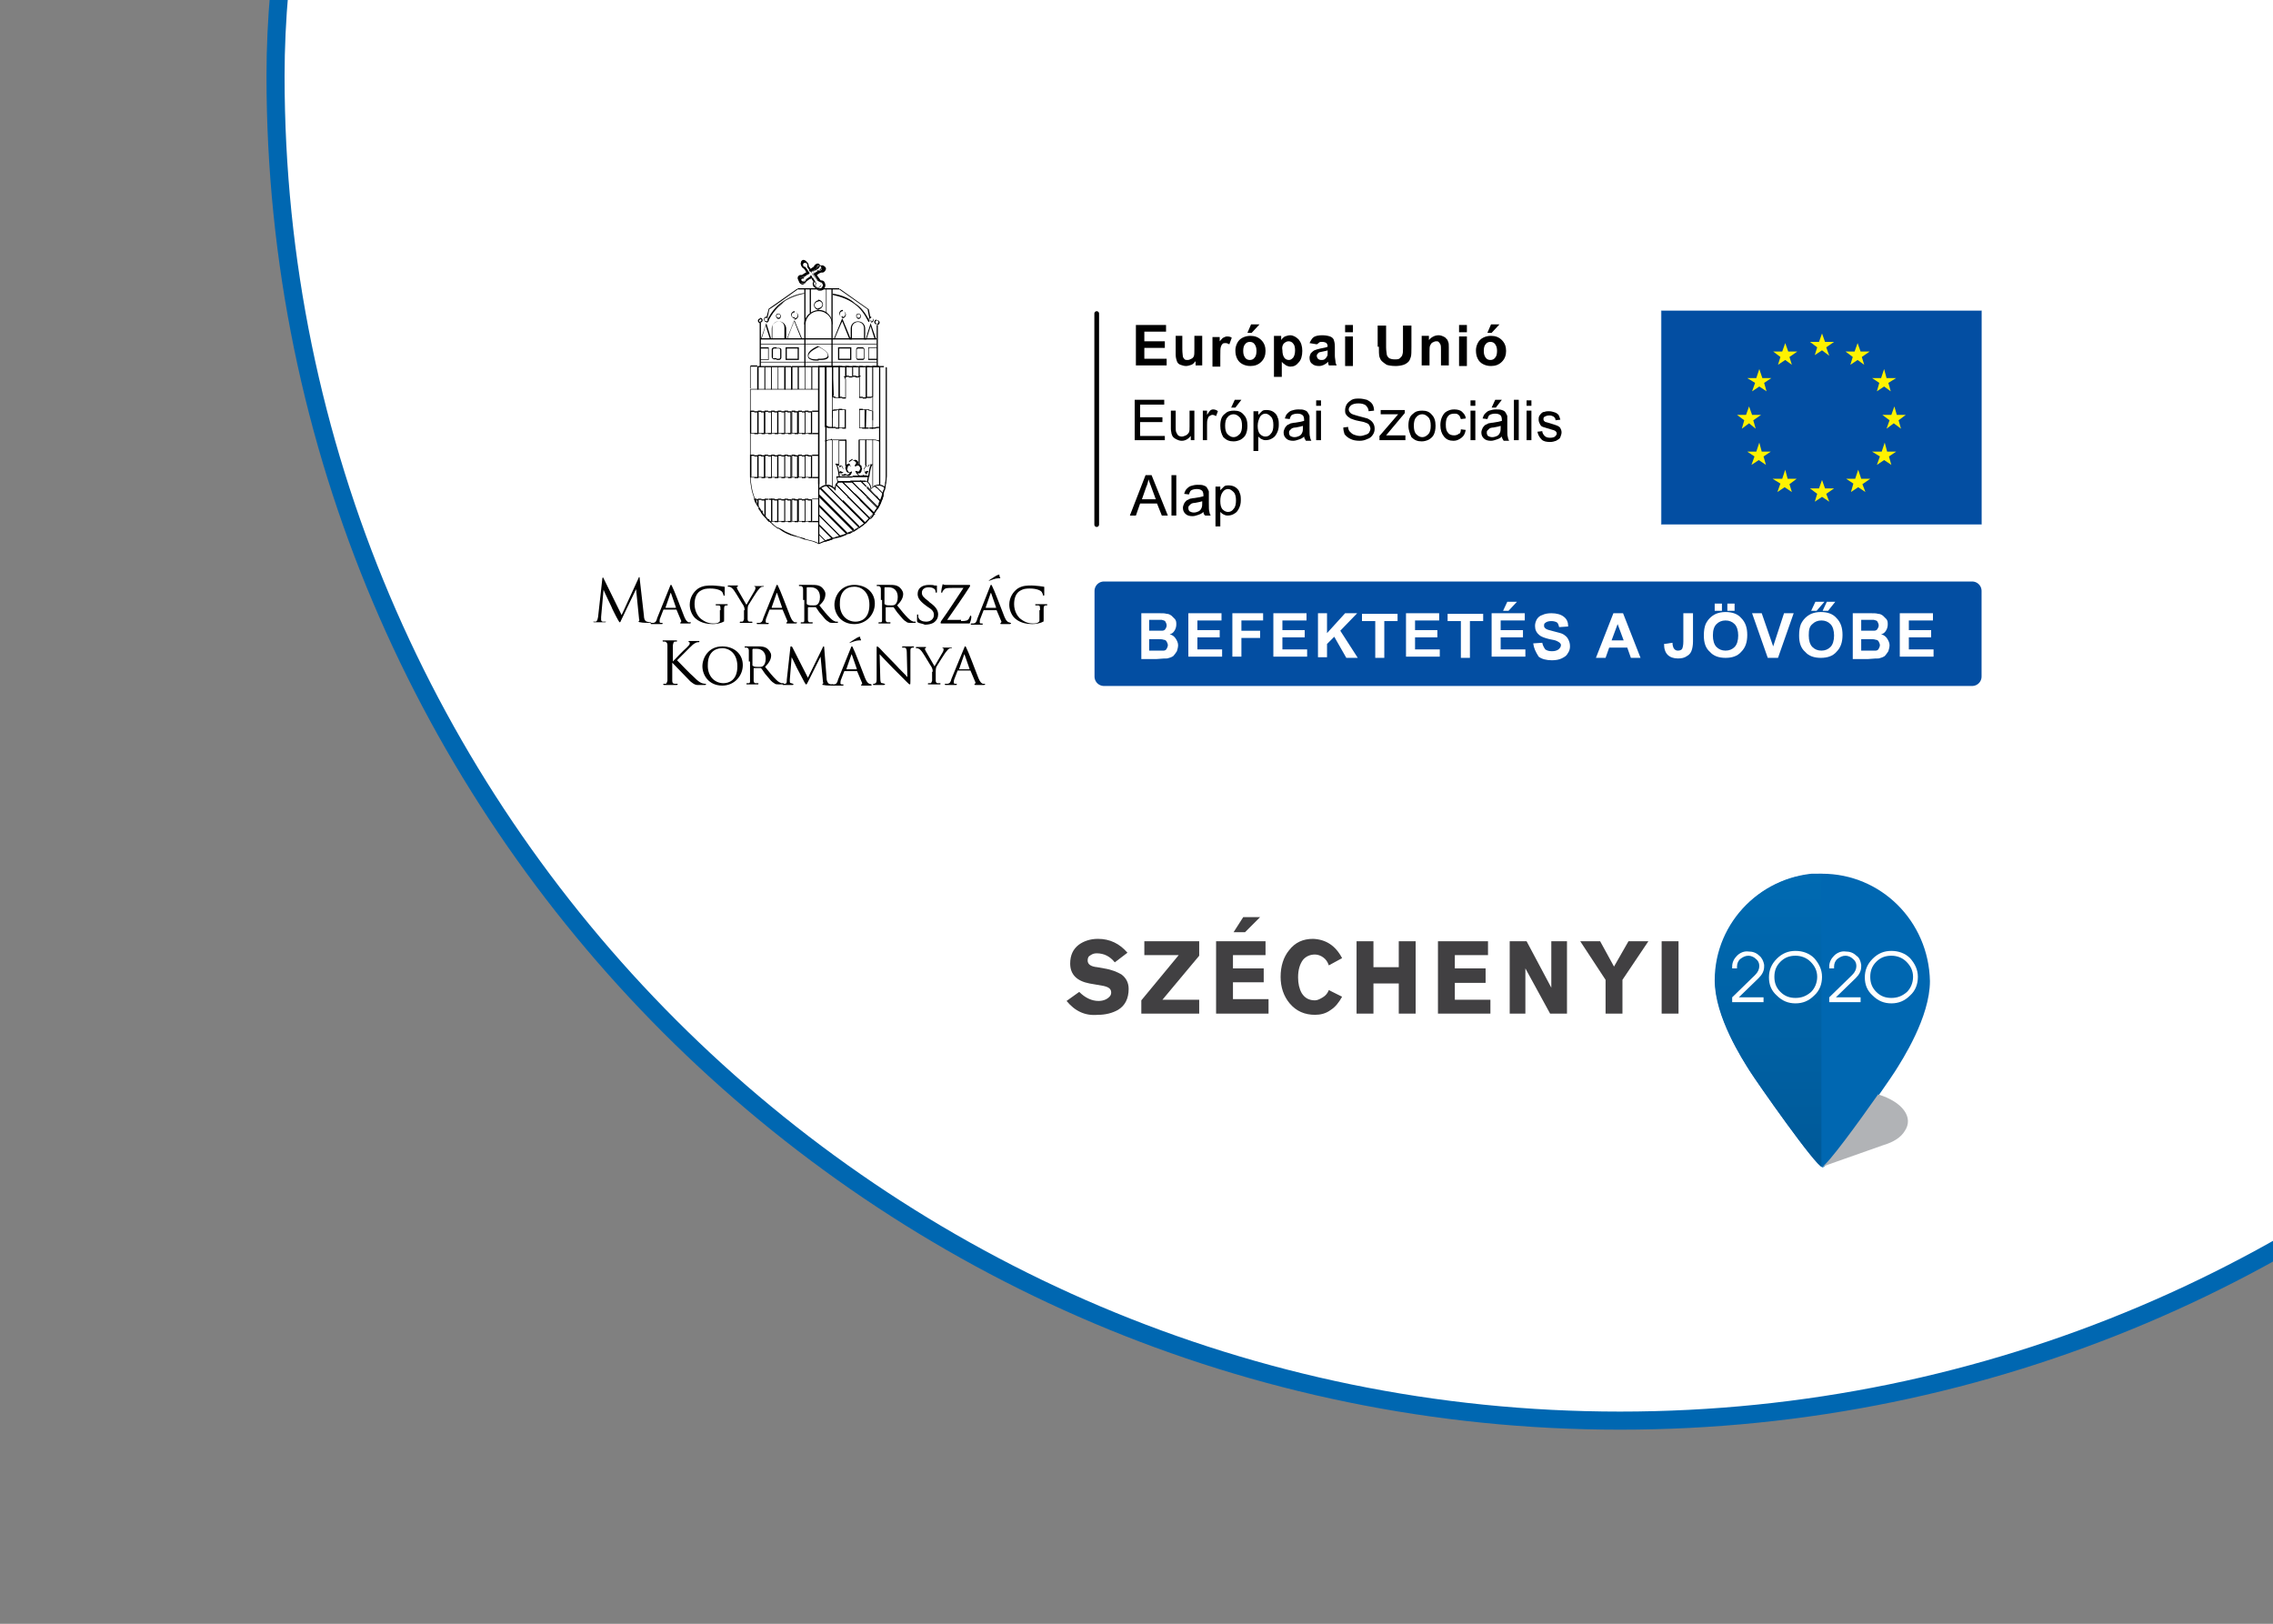 <?xml version="1.0" encoding="utf-8"?>
<!-- Generator: Adobe Illustrator 21.1.0, SVG Export Plug-In . SVG Version: 6.00 Build 0)  -->
<svg version="1.1" id="Layer_1" xmlns="http://www.w3.org/2000/svg" xmlns:xlink="http://www.w3.org/1999/xlink" x="0px" y="0px"
	 viewBox="0 0 377 269.3" style="enable-background:new 0 0 377 269.3;" xml:space="preserve">
<rect x="0" y="0" width="377" height="269.3" fill="#808080" stroke="none"/>
<style type="text/css">
	.st0{clip-path:url(#SVGID_2_);fill:#FFFFFF;}
	.st1{clip-path:url(#SVGID_2_);fill:none;stroke:#0067B1;stroke-width:3;stroke-miterlimit:10;}
	.st2{fill:none;stroke:#000000;stroke-width:0.781;stroke-linecap:round;}
	.st3{fill:#034EA2;}
	.st4{fill:#FFF200;}
	.st5{fill:none;stroke:#FFFFFF;stroke-width:3.300000e-02;stroke-miterlimit:22.926;}
	.st6{clip-path:url(#SVGID_4_);fill:#034EA2;}
	.st7{clip-path:url(#SVGID_6_);}
	.st8{fill:none;stroke:#034EA2;stroke-width:3.126;stroke-linejoin:round;stroke-miterlimit:10;}
	.st9{fill:#FFFFFF;}
	.st10{clip-path:url(#SVGID_8_);fill:#0067B1;}
	.st11{clip-path:url(#SVGID_8_);fill:#B1B3B6;}
	.st12{clip-path:url(#SVGID_10_);fill:url(#SVGID_11_);}
	.st13{clip-path:url(#SVGID_13_);fill:#FFFFFF;}
	.st14{clip-path:url(#SVGID_13_);fill:#414042;}
</style>
<g>
	<defs>
		<rect id="SVGID_1_" width="377" height="269.3"/>
	</defs>
	<clipPath id="SVGID_2_">
		<use xlink:href="#SVGID_1_"  style="overflow:visible;"/>
	</clipPath>
	<path class="st0" d="M268.7,235.6c-123,0-223-100-223-223c0-75,57.7-165.1,72.8-188.6c15.1-23.5,137.9-199.7,150.2-199.7h0h0
		c12.3,0,135.1,176.2,150.2,199.7c15.1,23.5,72.8,113.6,72.8,188.6C491.7,135.6,391.7,235.6,268.7,235.6"/>
	<path class="st1" d="M268.7,235.6c-123,0-223-100-223-223c0-75,57.7-165.1,72.8-188.6c15.1-23.5,137.9-199.7,150.2-199.7h0h0
		c12.3,0,135.1,176.2,150.2,199.7c15.1,23.5,72.8,113.6,72.8,188.6C491.7,135.6,391.7,235.6,268.7,235.6z"/>
</g>
<line class="st2" x1="181.9" y1="52" x2="181.9" y2="87"/>
<rect x="275.5" y="51.5" class="st3" width="53.2" height="35.5"/>
<polygon class="st4" points="302.2,58.1 301,58.9 301.4,57.6 300.2,56.7 301.7,56.7 302.2,55.3 302.7,56.7 304.2,56.7 302.9,57.6 
	303.4,59 "/>
<polygon class="st4" points="302.2,82.4 301,83.2 301.4,81.9 300.2,81 301.7,81 302.2,79.6 302.7,81 304.2,81 302.9,81.9 
	303.4,83.2 "/>
<polygon class="st4" points="290.1,70.2 288.9,71.1 289.3,69.7 288.1,68.8 289.6,68.8 290.1,67.4 290.6,68.8 292.1,68.8 290.8,69.7 
	291.2,71.1 "/>
<polygon class="st4" points="291.8,64.1 290.6,64.9 291.1,63.5 289.8,62.7 291.3,62.7 291.8,61.2 292.3,62.7 293.8,62.7 292.6,63.5 
	293,64.9 "/>
<polygon class="st4" points="296.1,59.7 294.9,60.5 295.3,59.2 294.1,58.3 295.6,58.3 296.1,56.9 296.6,58.3 298.1,58.3 296.8,59.2 
	297.2,60.5 "/>
<polygon class="st4" points="308.1,59.7 306.9,60.5 307.3,59.2 306.1,58.3 307.6,58.3 308.1,56.9 308.6,58.3 310.1,58.3 308.8,59.2 
	309.2,60.5 "/>
<polygon class="st4" points="312.5,64.1 311.3,64.9 311.7,63.5 310.5,62.7 312,62.7 312.5,61.2 312.9,62.7 314.5,62.7 313.2,63.5 
	313.6,64.9 "/>
<polygon class="st4" points="291.7,76.3 290.5,77.1 291,75.7 289.8,74.9 291.3,74.9 291.8,73.4 292.2,74.9 293.7,74.9 292.5,75.7 
	292.9,77.1 "/>
<polygon class="st4" points="296,80.8 294.8,81.6 295.3,80.2 294,79.4 295.6,79.4 296.1,77.9 296.5,79.4 298,79.4 296.8,80.3 
	297.2,81.6 "/>
<polygon class="st4" points="308.2,80.8 307,81.6 307.4,80.2 306.2,79.4 307.7,79.4 308.2,77.9 308.7,79.4 310.2,79.4 308.9,80.3 
	309.4,81.6 "/>
<polygon class="st4" points="312.5,76.3 311.3,77.1 311.8,75.7 310.5,74.9 312.1,74.9 312.6,73.4 313,74.9 314.5,74.9 313.3,75.7 
	313.7,77.1 "/>
<polygon class="st4" points="314.1,70.2 312.9,71.1 313.4,69.7 312.2,68.8 313.7,68.8 314.2,67.4 314.6,68.8 316.1,68.8 314.9,69.7 
	315.3,71.1 "/>
<path class="st5" d="M275.5,51.5h53.1 M328.7,51.5h-53.1V87h53.1V51.5z"/>
<g>
	<defs>
		<rect id="SVGID_3_" x="275.6" y="51.5" width="53.1" height="35.5"/>
	</defs>
	<clipPath id="SVGID_4_">
		<use xlink:href="#SVGID_3_"  style="overflow:visible;"/>
	</clipPath>
	<path class="st6" d="M284.9,97v-0.7c-0.4,0.6-0.9,0.8-1.5,0.8c-0.3,0-0.6-0.1-0.8-0.2c-0.2-0.1-0.4-0.2-0.6-0.4
		c-0.1-0.2-0.2-0.4-0.3-0.6c0-0.2-0.1-0.4-0.1-0.8v-3h0.8v2.7c0,0.4,0,0.7,0,0.9c0.1,0.2,0.2,0.4,0.3,0.5c0.2,0.1,0.4,0.2,0.6,0.2
		s0.5-0.1,0.7-0.2c0.2-0.1,0.4-0.3,0.5-0.5c0.1-0.2,0.1-0.5,0.1-0.9v-2.6h0.8V97H284.9z"/>
	<path class="st6" d="M286.9,97v-4.9h0.7v0.7c0.2-0.3,0.4-0.6,0.5-0.7c0.2-0.1,0.3-0.2,0.5-0.2c0.3,0,0.6,0.1,0.8,0.3l-0.3,0.8
		c-0.2-0.1-0.4-0.2-0.6-0.2c-0.2,0-0.3,0.1-0.5,0.2c-0.1,0.1-0.2,0.3-0.3,0.4c-0.1,0.3-0.1,0.6-0.1,1V97H286.9z"/>
	<path class="st6" d="M289.7,94.6c0-0.9,0.2-1.6,0.8-2c0.4-0.4,0.9-0.5,1.5-0.5c0.7,0,1.2,0.2,1.6,0.7c0.4,0.4,0.6,1,0.6,1.8
		c0,0.6-0.1,1.1-0.3,1.5c-0.2,0.4-0.5,0.6-0.8,0.8c-0.4,0.2-0.8,0.3-1.2,0.3c-0.7,0-1.2-0.2-1.7-0.7C290,96,289.7,95.4,289.7,94.6
		 M290.6,94.6c0,0.6,0.1,1.1,0.4,1.4c0.3,0.3,0.6,0.5,1,0.5c0.4,0,0.7-0.2,1-0.5c0.3-0.3,0.4-0.8,0.4-1.4c0-0.6-0.1-1.1-0.4-1.4
		c-0.3-0.3-0.6-0.5-1-0.5c-0.4,0-0.8,0.2-1,0.5C290.7,93.5,290.6,94,290.6,94.6 M291.6,91.5l0.6-1.3h1.1l-1,1.3H291.6z"/>
	<path class="st6" d="M295.3,98.9v-6.7h0.8v0.6c0.2-0.2,0.4-0.4,0.6-0.6c0.2-0.1,0.5-0.2,0.8-0.2c0.4,0,0.8,0.1,1.1,0.3
		c0.3,0.2,0.6,0.5,0.7,0.9c0.2,0.4,0.2,0.8,0.2,1.3c0,0.5-0.1,0.9-0.3,1.3c-0.2,0.4-0.4,0.7-0.8,0.9c-0.3,0.2-0.7,0.3-1.1,0.3
		c-0.3,0-0.5-0.1-0.7-0.2c-0.2-0.1-0.4-0.3-0.5-0.4v2.4H295.3z M296,94.6c0,0.6,0.1,1.1,0.4,1.4c0.3,0.3,0.6,0.4,0.9,0.4
		c0.4,0,0.7-0.2,0.9-0.5c0.3-0.3,0.4-0.8,0.4-1.4c0-0.6-0.1-1.1-0.4-1.4c-0.3-0.3-0.6-0.5-0.9-0.5c-0.4,0-0.7,0.2-0.9,0.5
		C296.1,93.5,296,94,296,94.6"/>
	<path class="st6" d="M303.6,96.4c-0.3,0.3-0.6,0.4-0.9,0.5c-0.3,0.1-0.6,0.2-0.9,0.2c-0.5,0-0.9-0.1-1.2-0.4s-0.4-0.6-0.4-1
		c0-0.2,0.1-0.5,0.2-0.7c0.1-0.2,0.3-0.4,0.4-0.5c0.2-0.1,0.4-0.2,0.6-0.3c0.2,0,0.4-0.1,0.7-0.1c0.7-0.1,1.2-0.2,1.5-0.3
		c0-0.1,0-0.2,0-0.2c0-0.3-0.1-0.6-0.2-0.7c-0.2-0.2-0.5-0.3-0.9-0.3c-0.4,0-0.7,0.1-0.9,0.2s-0.3,0.4-0.4,0.7l-0.8-0.1
		c0.1-0.3,0.2-0.6,0.4-0.8c0.2-0.2,0.4-0.4,0.7-0.5c0.3-0.1,0.7-0.2,1.1-0.2c0.4,0,0.8,0,1,0.1c0.3,0.1,0.4,0.2,0.6,0.4
		c0.1,0.1,0.2,0.3,0.3,0.6c0,0.1,0,0.4,0,0.8V95c0,0.8,0,1.3,0.1,1.5c0,0.2,0.1,0.4,0.2,0.6h-0.9C303.7,96.8,303.7,96.6,303.6,96.4
		 M303.6,94.6c-0.3,0.1-0.7,0.2-1.3,0.3c-0.3,0-0.6,0.1-0.7,0.2s-0.2,0.1-0.3,0.3c-0.1,0.1-0.1,0.2-0.1,0.4c0,0.2,0.1,0.4,0.3,0.5
		c0.2,0.1,0.4,0.2,0.7,0.2c0.3,0,0.6-0.1,0.8-0.2c0.2-0.1,0.4-0.3,0.5-0.6c0.1-0.2,0.1-0.5,0.1-0.8V94.6z"/>
	<path class="st6" d="M305.7,90.3h0.8v0.9h-0.8V90.3z M305.7,92.1h0.8V97h-0.8V92.1z"/>
	<path class="st6" d="M314.9,90.3h0.9v3.9c0,0.7-0.1,1.2-0.2,1.6c-0.2,0.4-0.4,0.7-0.8,1c-0.4,0.2-0.9,0.4-1.6,0.4
		c-0.6,0-1.1-0.1-1.5-0.3c-0.4-0.2-0.7-0.5-0.9-0.9c-0.2-0.4-0.3-1-0.3-1.7v-3.9h0.9v3.9c0,0.6,0.1,1,0.2,1.3
		c0.1,0.3,0.3,0.5,0.6,0.6c0.3,0.2,0.6,0.2,1,0.2c0.7,0,1.1-0.1,1.4-0.4c0.3-0.3,0.4-0.9,0.4-1.7V90.3z"/>
	<path class="st6" d="M317.1,97v-4.9h0.7v0.7c0.4-0.5,0.9-0.8,1.5-0.8c0.3,0,0.6,0.1,0.8,0.2c0.2,0.1,0.4,0.2,0.6,0.4
		c0.1,0.2,0.2,0.4,0.3,0.6c0,0.2,0,0.4,0,0.8v3h-0.8v-3c0-0.3,0-0.6-0.1-0.8c-0.1-0.2-0.2-0.3-0.3-0.4c-0.2-0.1-0.4-0.1-0.6-0.1
		c-0.4,0-0.7,0.1-0.9,0.3c-0.3,0.2-0.4,0.6-0.4,1.3V97H317.1z"/>
	<path class="st6" d="M322.4,90.3h0.8v0.9h-0.8V90.3z M322.4,92.1h0.8V97h-0.8V92.1z"/>
	<path class="st6" d="M324.1,94.6c0-0.9,0.2-1.6,0.8-2c0.4-0.4,0.9-0.5,1.5-0.5c0.7,0,1.2,0.2,1.6,0.7c0.4,0.4,0.6,1,0.6,1.8
		c0,0.6-0.1,1.1-0.3,1.5c-0.2,0.4-0.5,0.6-0.8,0.8c-0.4,0.2-0.8,0.3-1.2,0.3c-0.7,0-1.2-0.2-1.6-0.7C324.3,96,324.1,95.4,324.1,94.6
		 M325,94.6c0,0.6,0.1,1.1,0.4,1.4c0.3,0.3,0.6,0.5,1,0.5c0.4,0,0.7-0.2,1-0.5c0.3-0.3,0.4-0.8,0.4-1.4c0-0.6-0.1-1.1-0.4-1.4
		c-0.3-0.3-0.6-0.5-1-0.5c-0.4,0-0.8,0.2-1,0.5C325.1,93.5,325,94,325,94.6 M325.9,91.5l0.6-1.3h1.1l-1,1.3H325.9z"/>
</g>
<g>
	<defs>
		<rect id="SVGID_5_" x="80.6" y="20.6" width="265.8" height="110.8"/>
	</defs>
	<clipPath id="SVGID_6_">
		<use xlink:href="#SVGID_5_"  style="overflow:visible;"/>
	</clipPath>
	<path class="st7" d="M247.4,55.2l1.3-1.4h-1.4l-0.6,1.4H247.4z M246.4,57.1c0.2-0.3,0.5-0.4,0.8-0.4s0.6,0.1,0.8,0.4
		c0.2,0.3,0.3,0.6,0.3,1.1c0,0.5-0.1,0.9-0.3,1.1c-0.2,0.3-0.5,0.4-0.8,0.4s-0.6-0.1-0.8-0.4c-0.2-0.3-0.3-0.6-0.3-1.1
		C246.1,57.7,246.2,57.3,246.4,57.1 M245.1,59.5c0.2,0.4,0.5,0.7,0.9,0.9c0.4,0.2,0.8,0.3,1.3,0.3c0.7,0,1.3-0.2,1.8-0.7
		c0.5-0.5,0.7-1.1,0.7-1.8c0-0.7-0.2-1.3-0.7-1.8c-0.5-0.5-1.1-0.7-1.8-0.7c-0.5,0-0.9,0.1-1.3,0.3c-0.4,0.2-0.7,0.5-0.9,0.9
		c-0.2,0.4-0.3,0.8-0.3,1.2C244.8,58.7,244.9,59.1,245.1,59.5 M243.3,55.8H242v4.9h1.3V55.8z M243.3,53.9H242v1.2h1.3V53.9z
		 M240.3,57.6c0-0.4,0-0.7-0.1-0.9s-0.1-0.4-0.3-0.5c-0.1-0.2-0.3-0.3-0.5-0.4c-0.2-0.1-0.5-0.2-0.8-0.2c-0.6,0-1.2,0.3-1.6,0.8
		v-0.7h-1.2v4.9h1.3v-2.2c0-0.5,0-0.9,0.1-1.1c0.1-0.2,0.2-0.4,0.4-0.5c0.2-0.1,0.4-0.2,0.6-0.2c0.2,0,0.3,0,0.4,0.1
		c0.1,0.1,0.2,0.2,0.3,0.4c0.1,0.2,0.1,0.5,0.1,1v2.5h1.3V57.6z M228.7,57.5c0,0.8,0,1.3,0.1,1.7c0.1,0.3,0.2,0.5,0.4,0.7
		c0.2,0.2,0.5,0.4,0.8,0.6c0.3,0.1,0.8,0.2,1.5,0.2c0.5,0,1-0.1,1.3-0.2c0.3-0.1,0.6-0.3,0.8-0.5c0.2-0.2,0.3-0.5,0.4-0.8
		c0.1-0.3,0.1-0.9,0.1-1.7v-3.5h-1.4v3.7c0,0.5,0,0.9-0.1,1.1c0,0.2-0.2,0.4-0.4,0.6c-0.2,0.2-0.5,0.2-0.9,0.2
		c-0.4,0-0.7-0.1-0.9-0.2c-0.2-0.2-0.4-0.4-0.4-0.7c0-0.2-0.1-0.5-0.1-1.1v-3.6h-1.4V57.5z M224.4,55.8h-1.3v4.9h1.3V55.8z
		 M224.4,53.9h-1.3v1.2h1.3V53.9z M220.2,58.5c0,0.3,0,0.5-0.1,0.6c-0.1,0.2-0.2,0.3-0.3,0.4c-0.2,0.2-0.4,0.2-0.7,0.2
		c-0.2,0-0.4-0.1-0.5-0.2c-0.1-0.1-0.2-0.3-0.2-0.5c0-0.2,0.1-0.3,0.3-0.5c0.1-0.1,0.3-0.1,0.7-0.2c0.4-0.1,0.6-0.1,0.8-0.2V58.5z
		 M218.8,56.8c0.1-0.1,0.3-0.1,0.5-0.1c0.3,0,0.6,0.1,0.7,0.2c0.1,0.1,0.2,0.3,0.2,0.5v0.1c-0.2,0.1-0.6,0.2-1.2,0.3
		c-0.4,0.1-0.8,0.2-1,0.3c-0.2,0.1-0.4,0.3-0.6,0.5c-0.1,0.2-0.2,0.5-0.2,0.7c0,0.4,0.1,0.8,0.4,1c0.3,0.3,0.7,0.4,1.2,0.4
		c0.3,0,0.6-0.1,0.8-0.2c0.2-0.1,0.5-0.3,0.7-0.5c0,0,0,0.1,0,0.2c0,0.2,0.1,0.3,0.1,0.4h1.3c-0.1-0.2-0.2-0.4-0.2-0.7
		c0-0.2-0.1-0.5-0.1-0.9l0-1.5c0-0.6-0.1-0.9-0.2-1.2c-0.1-0.2-0.3-0.4-0.6-0.5c-0.3-0.1-0.7-0.2-1.3-0.2c-0.6,0-1.1,0.1-1.4,0.3
		c-0.3,0.2-0.5,0.6-0.7,1l1.2,0.2C218.6,57,218.7,56.9,218.8,56.8 M212.9,57c0.2-0.2,0.5-0.4,0.8-0.4c0.3,0,0.6,0.1,0.8,0.4
		c0.2,0.2,0.3,0.6,0.3,1.1c0,0.5-0.1,0.9-0.3,1.2c-0.2,0.2-0.4,0.4-0.7,0.4c-0.3,0-0.6-0.1-0.8-0.4c-0.2-0.3-0.3-0.7-0.3-1.2
		C212.6,57.6,212.7,57.3,212.9,57 M211.3,62.5h1.3V60c0.2,0.3,0.5,0.4,0.7,0.6c0.2,0.1,0.5,0.2,0.7,0.2c0.6,0,1-0.2,1.4-0.7
		c0.4-0.4,0.6-1.1,0.6-1.9c0-0.8-0.2-1.4-0.6-1.9c-0.4-0.4-0.9-0.7-1.4-0.7c-0.3,0-0.6,0.1-0.9,0.2c-0.3,0.2-0.5,0.4-0.6,0.6v-0.7
		h-1.2V62.5z M207.6,55.2l1.3-1.4h-1.4l-0.6,1.4H207.6z M206.5,57.1c0.2-0.3,0.5-0.4,0.8-0.4s0.6,0.1,0.8,0.4
		c0.2,0.3,0.3,0.6,0.3,1.1c0,0.5-0.1,0.9-0.3,1.1c-0.2,0.3-0.5,0.4-0.8,0.4s-0.6-0.1-0.8-0.4c-0.2-0.3-0.3-0.6-0.3-1.1
		C206.2,57.7,206.3,57.3,206.5,57.1 M205.2,59.5c0.2,0.4,0.5,0.7,0.9,0.9c0.4,0.2,0.8,0.3,1.3,0.3c0.7,0,1.3-0.2,1.8-0.7
		c0.5-0.5,0.7-1.1,0.7-1.8c0-0.7-0.2-1.3-0.7-1.8c-0.5-0.5-1.1-0.7-1.8-0.7c-0.5,0-0.9,0.1-1.3,0.3c-0.4,0.2-0.7,0.5-0.9,0.9
		c-0.2,0.4-0.3,0.8-0.3,1.2C204.9,58.7,205,59.1,205.2,59.5 M202.4,59.1c0-0.8,0-1.4,0.1-1.6c0.1-0.3,0.2-0.4,0.3-0.5
		c0.1-0.1,0.3-0.1,0.5-0.1c0.2,0,0.4,0.1,0.6,0.2l0.4-1.1c-0.3-0.2-0.6-0.2-0.8-0.2c-0.2,0-0.4,0.1-0.6,0.2
		c-0.2,0.1-0.3,0.3-0.6,0.6v-0.7h-1.2v4.9h1.3V59.1z M199.4,60.6v-4.9h-1.3v2.1c0,0.7,0,1.1-0.1,1.3c-0.1,0.2-0.2,0.3-0.4,0.4
		c-0.2,0.1-0.4,0.2-0.6,0.2c-0.2,0-0.4,0-0.5-0.1s-0.2-0.2-0.3-0.4c0-0.2-0.1-0.6-0.1-1.3v-2.2H195v3.1c0,0.5,0.1,0.8,0.2,1.1
		c0.1,0.3,0.3,0.5,0.6,0.6c0.3,0.1,0.6,0.2,0.9,0.2c0.3,0,0.6-0.1,0.9-0.2c0.3-0.1,0.5-0.4,0.7-0.6v0.7H199.4z M193.5,60.6v-1.1
		h-3.7v-1.8h3.4v-1.1h-3.4V55h3.6v-1.1h-5v6.7H193.5z"/>
	<path class="st7" d="M106.8,102.1c0,0.4,0.1,0.9,0.5,1c0.3,0.1,0.5,0.1,0.6,0.1c0,0,0.1,0,0.1,0c0,0.1-0.1,0.1-0.2,0.1
		c-0.2,0-1.3,0-1.6-0.1c-0.2,0-0.3-0.1-0.3-0.1c0,0,0-0.1,0.1-0.1c0,0,0.1-0.2,0-0.3l-0.5-5h0l-2.4,5c-0.2,0.4-0.2,0.5-0.3,0.5
		c-0.1,0-0.1-0.1-0.3-0.4c-0.3-0.5-1.1-2.1-1.1-2.2c-0.1-0.2-1.2-2.5-1.3-2.8h0l-0.4,4.5c0,0.2,0,0.3,0,0.5c0,0.1,0.1,0.3,0.3,0.3
		c0.2,0,0.3,0,0.4,0c0,0,0.1,0,0.1,0c0,0.1-0.1,0.1-0.2,0.1c-0.4,0-0.8,0-0.9,0c-0.1,0-0.6,0-0.8,0c-0.1,0-0.2,0-0.2-0.1
		c0,0,0,0,0.1,0c0.1,0,0.1,0,0.3,0c0.3-0.1,0.3-0.4,0.4-0.8l0.7-6.3c0-0.1,0-0.2,0.1-0.2s0.1,0,0.1,0.1l3,6.1l2.8-6.1
		c0-0.1,0.1-0.2,0.1-0.2c0.1,0,0.1,0.1,0.1,0.3L106.8,102.1z"/>
	<path class="st7" d="M112.1,100.7C112.1,100.7,112.1,100.7,112.1,100.7l-0.8-2.3c0-0.1-0.1-0.1-0.1,0l-0.8,2.3c0,0,0,0.1,0,0.1
		H112.1z M111.1,97.3c0.1-0.3,0.1-0.3,0.2-0.3c0.1,0,0.1,0.1,0.2,0.3c0.2,0.3,1.5,3.7,2,5c0.3,0.7,0.5,0.8,0.7,0.9
		c0.1,0,0.3,0,0.3,0c0,0,0.1,0,0.1,0.1c0,0-0.1,0.1-0.2,0.1c-0.1,0-0.8,0-1.3,0c-0.2,0-0.3,0-0.3-0.1c0,0,0,0,0.1-0.1
		c0,0,0.1-0.1,0.1-0.2l-0.8-1.9c0,0,0,0-0.1,0h-2c0,0-0.1,0-0.1,0.1l-0.5,1.3c-0.1,0.2-0.1,0.4-0.1,0.6c0,0.2,0.1,0.2,0.3,0.2h0.1
		c0.1,0,0.1,0,0.1,0.1c0,0,0,0.1-0.1,0.1c-0.2,0-0.7,0-0.8,0c-0.1,0-0.5,0-0.9,0c-0.1,0-0.2,0-0.2-0.1c0,0,0-0.1,0.1-0.1
		c0.1,0,0.2,0,0.3,0c0.4,0,0.6-0.3,0.7-0.8L111.1,97.3z"/>
	<path class="st7" d="M119.5,101.2c0-0.7,0-0.8-0.4-0.8c-0.1,0-0.2,0-0.3,0c0,0-0.1,0-0.1-0.1c0-0.1,0-0.1,0.1-0.1c0.4,0,1,0,1,0
		c0,0,0.6,0,0.8,0c0.1,0,0.1,0,0.1,0.1c0,0,0,0.1-0.1,0.1c-0.1,0-0.1,0-0.2,0c-0.2,0-0.3,0.2-0.3,0.5c0,0.3,0,0.5,0,0.9v0.9
		c0,0.4,0,0.4-0.1,0.4c-0.5,0.3-1.3,0.4-1.8,0.4c-0.6,0-1.9-0.1-2.8-0.9c-0.5-0.4-1-1.3-1-2.3c0-1.3,0.7-2.2,1.4-2.7
		c0.8-0.5,1.6-0.5,2.3-0.5c0.5,0,1.1,0.1,1.3,0.1c0.2,0,0.5,0.1,0.7,0.1c0.1,0,0.1,0,0.1,0.1c0,0.1,0,0.3,0,1.2c0,0.1,0,0.2-0.1,0.2
		c0,0-0.1,0-0.1-0.1c0-0.1-0.1-0.3-0.2-0.5c-0.2-0.3-0.9-0.6-2-0.6c-0.5,0-1.1,0-1.8,0.5c-0.5,0.4-0.8,1.1-0.8,2.1
		c0,1.2,0.6,2,0.9,2.3c0.7,0.6,1.4,0.9,2.2,0.9c0.3,0,0.7,0,0.9-0.2c0.1-0.1,0.2-0.1,0.2-0.2V101.2z"/>
	<path class="st7" d="M123.5,101.2c0-0.4-0.1-0.6-0.2-0.8c-0.1-0.1-1.2-2-1.5-2.4c-0.2-0.3-0.4-0.5-0.6-0.6
		c-0.1-0.1-0.3-0.1-0.4-0.1c0,0-0.1,0-0.1-0.1c0,0,0-0.1,0.1-0.1c0.2,0,0.8,0,0.8,0c0.1,0,0.4,0,0.7,0c0.1,0,0.1,0,0.1,0.1
		c0,0-0.1,0.1-0.1,0.1c-0.1,0-0.1,0.1-0.1,0.1c0,0.1,0.1,0.2,0.1,0.3l1.5,2.6c0.2-0.3,1.2-2.1,1.4-2.4c0.1-0.2,0.1-0.3,0.1-0.4
		c0-0.1,0-0.2-0.1-0.2c-0.1,0-0.1-0.1-0.1-0.1c0,0,0,0,0.1,0c0.2,0,0.5,0,0.6,0c0.1,0,0.7,0,0.8,0c0.1,0,0.1,0,0.1,0
		c0,0,0,0.1-0.1,0.1c-0.1,0-0.3,0-0.4,0.1c-0.2,0.1-0.2,0.2-0.4,0.4c-0.3,0.3-1.5,2.3-1.7,2.6c-0.1,0.3-0.1,0.6-0.1,0.8v0.7
		c0,0.1,0,0.5,0,0.8c0,0.2,0.1,0.4,0.3,0.4c0.1,0,0.3,0,0.4,0c0,0,0.1,0,0.1,0.1c0,0,0,0.1-0.1,0.1c-0.5,0-1,0-1.1,0
		c0,0-0.6,0-0.8,0c-0.1,0-0.1,0-0.1-0.1c0,0,0-0.1,0.1-0.1c0.1,0,0.2,0,0.3,0c0.2,0,0.2-0.2,0.3-0.4c0-0.3,0-0.7,0-0.8V101.2z"/>
	<path class="st7" d="M129.7,100.7C129.7,100.7,129.7,100.7,129.7,100.7l-0.8-2.3c0-0.1-0.1-0.1-0.1,0l-0.8,2.3c0,0,0,0.1,0,0.1
		H129.7z M128.7,97.3c0.1-0.3,0.1-0.3,0.2-0.3c0.1,0,0.1,0.1,0.2,0.3c0.2,0.3,1.5,3.7,2,5c0.3,0.7,0.5,0.8,0.7,0.9
		c0.1,0,0.3,0,0.3,0c0,0,0.1,0,0.1,0.1c0,0-0.1,0.1-0.2,0.1c-0.1,0-0.8,0-1.3,0c-0.2,0-0.3,0-0.3-0.1c0,0,0,0,0.1-0.1
		c0,0,0.1-0.1,0.1-0.2l-0.8-1.9c0,0,0,0-0.1,0h-2c0,0-0.1,0-0.1,0.1l-0.5,1.3c-0.1,0.2-0.1,0.4-0.1,0.6c0,0.2,0.1,0.2,0.3,0.2h0.1
		c0.1,0,0.1,0,0.1,0.1c0,0,0,0.1-0.1,0.1c-0.2,0-0.7,0-0.8,0c-0.1,0-0.5,0-0.9,0c-0.1,0-0.2,0-0.2-0.1c0,0,0-0.1,0.1-0.1
		c0.1,0,0.2,0,0.3,0c0.4,0,0.6-0.3,0.7-0.8L128.7,97.3z"/>
	<path class="st7" d="M133.9,100.2c0,0,0,0.1,0.1,0.1c0.1,0.1,0.6,0.1,0.9,0.1c0.2,0,0.4,0,0.6-0.1c0.3-0.2,0.5-0.6,0.5-1.3
		c0-1-0.6-1.6-1.5-1.6c-0.3,0-0.5,0-0.6,0c0,0-0.1,0-0.1,0.1V100.2z M133.2,99.5c0-1.3,0-1.5,0-1.8c0-0.3-0.1-0.4-0.3-0.5
		c-0.1,0-0.2,0-0.3,0c0,0-0.1,0-0.1-0.1c0,0,0-0.1,0.1-0.1c0.4,0,1,0,1,0c0.1,0,0.8,0,1.1,0c0.5,0,1.1,0,1.6,0.4
		c0.2,0.2,0.6,0.6,0.6,1.1c0,0.6-0.2,1.2-1,1.9c0.7,0.9,1.3,1.6,1.8,2.1c0.5,0.5,0.7,0.5,0.9,0.6c0.2,0,0.3,0,0.3,0
		c0,0,0.1,0,0.1,0.1c0,0,0,0.1-0.2,0.1h-0.5c-0.5,0-0.7,0-0.9-0.2c-0.4-0.2-0.7-0.6-1.2-1.2c-0.4-0.4-0.7-1-0.9-1.2c0,0-0.1,0-0.1,0
		l-1.1,0c0,0-0.1,0-0.1,0.1v0.2c0,0.8,0,1.4,0,1.8c0,0.2,0.1,0.4,0.3,0.4c0.1,0,0.3,0,0.4,0c0.1,0,0.1,0,0.1,0.1c0,0,0,0.1-0.1,0.1
		c-0.5,0-1,0-1,0c0,0-0.6,0-0.8,0c-0.1,0-0.1,0-0.1-0.1c0,0,0-0.1,0.1-0.1c0.1,0,0.2,0,0.3,0c0.2,0,0.2-0.2,0.2-0.4c0-0.3,0-1,0-1.8
		V99.5z"/>
	<path class="st7" d="M141.9,103.1c0.8,0,2.3-0.4,2.3-2.8c0-2-1.2-3-2.5-3c-1.4,0-2.4,0.9-2.4,2.7
		C139.2,101.9,140.4,103.1,141.9,103.1 M141.7,97c1.9,0,3.4,1.2,3.4,3.1c0,1.8-1.4,3.4-3.4,3.4c-2.3,0-3.3-1.8-3.3-3.2
		C138.4,98.9,139.4,97,141.7,97"/>
	<path class="st7" d="M146.8,100.2c0,0,0,0.1,0.1,0.1c0.1,0.1,0.6,0.1,0.9,0.1c0.2,0,0.4,0,0.6-0.1c0.3-0.2,0.5-0.6,0.5-1.3
		c0-1-0.6-1.6-1.5-1.6c-0.3,0-0.5,0-0.6,0c0,0-0.1,0-0.1,0.1V100.2z M146.1,99.5c0-1.3,0-1.5,0-1.8c0-0.3-0.1-0.4-0.3-0.5
		c-0.1,0-0.2,0-0.3,0c0,0-0.1,0-0.1-0.1c0,0,0-0.1,0.1-0.1c0.4,0,1,0,1,0c0.1,0,0.8,0,1.1,0c0.5,0,1.1,0,1.6,0.4
		c0.2,0.2,0.6,0.6,0.6,1.1c0,0.6-0.3,1.2-1,1.9c0.7,0.9,1.3,1.6,1.8,2.1c0.5,0.5,0.7,0.5,0.9,0.6c0.2,0,0.3,0,0.3,0
		c0,0,0.1,0,0.1,0.1c0,0,0,0.1-0.2,0.1h-0.5c-0.5,0-0.7,0-0.9-0.2c-0.4-0.2-0.7-0.6-1.2-1.2c-0.4-0.4-0.7-1-0.9-1.2c0,0-0.1,0-0.1,0
		l-1.1,0c0,0-0.1,0-0.1,0.1v0.2c0,0.8,0,1.4,0,1.8c0,0.2,0.1,0.4,0.3,0.4c0.1,0,0.3,0,0.4,0c0.1,0,0.1,0,0.1,0.1c0,0,0,0.1-0.1,0.1
		c-0.5,0-1,0-1,0c0,0-0.6,0-0.8,0c-0.1,0-0.1,0-0.1-0.1c0,0,0-0.1,0.1-0.1c0.1,0,0.2,0,0.3,0c0.2,0,0.2-0.2,0.2-0.4c0-0.3,0-1,0-1.8
		V99.5z"/>
	<path class="st7" d="M152.2,103.2c-0.1-0.1-0.1-0.1-0.1-0.3c0-0.4,0-0.7,0-0.9c0-0.1,0-0.1,0.1-0.1c0,0,0.1,0,0.1,0.1
		c0,0.1,0,0.2,0,0.3c0.1,0.6,0.8,0.8,1.3,0.8c0.8,0,1.3-0.5,1.3-1.1c0-0.6-0.3-0.9-1.1-1.4l-0.4-0.3c-0.9-0.7-1.2-1.2-1.2-1.8
		c0-1,0.8-1.5,1.9-1.5c0.3,0,0.7,0,0.9,0.1c0.2,0,0.2,0,0.3,0c0.1,0,0.1,0,0.1,0.1c0,0,0,0.3,0,0.9c0,0.1,0,0.2-0.1,0.2
		c-0.1,0-0.1,0-0.1-0.1c0-0.1-0.1-0.3-0.1-0.4c-0.1-0.1-0.3-0.4-1.1-0.4c-0.6,0-1.1,0.3-1.1,0.9c0,0.5,0.3,0.8,1.1,1.4l0.2,0.2
		c1,0.7,1.4,1.3,1.4,2c0,0.5-0.2,1-0.8,1.4c-0.4,0.2-0.9,0.3-1.4,0.3C153,103.4,152.5,103.4,152.2,103.2"/>
	<path class="st7" d="M159.4,103c0.9,0,1.1-0.1,1.3-0.4c0.1-0.1,0.1-0.3,0.2-0.4c0-0.1,0-0.1,0.1-0.1c0,0,0.1,0,0.1,0.2
		c0,0.3-0.1,0.7-0.2,0.9c0,0.2-0.1,0.2-0.3,0.2c-1.4,0-2.9,0-4.4,0c-0.1,0-0.2,0-0.2-0.1c0,0,0-0.1,0.1-0.3c1.3-1.8,2.5-3.7,3.7-5.5
		h-1.8c-0.4,0-0.9,0-1.2,0.1c-0.3,0.2-0.5,0.5-0.5,0.6c0,0.1-0.1,0.1-0.1,0.1c0,0-0.1,0-0.1-0.1c0-0.1,0.1-0.8,0.2-1.1
		c0-0.1,0-0.2,0.1-0.2c0.1,0,0.1,0.1,0.4,0.1c0.8,0,1.2,0,1.5,0h2.4c0.1,0,0.2,0,0.2,0.1c0,0,0,0.1,0,0.1c-1.2,1.9-2.5,3.7-3.8,5.6
		H159.4z"/>
	<path class="st7" d="M165.9,95.8c0,0.1,0,0.1,0,0.1c0,0-0.1,0-0.3,0c-0.5,0-1.2,0.3-1.5,0.4c-0.1,0-0.1,0.1-0.1,0.1c0,0,0,0,0-0.1
		c0,0,0,0,0.1-0.1c0.3-0.2,1.2-0.8,1.3-0.8c0.2-0.1,0.2-0.1,0.3-0.1c0,0,0,0,0.1,0.1C165.7,95.5,165.8,95.6,165.9,95.8 M165.2,100.7
		C165.2,100.7,165.2,100.7,165.2,100.7l-0.8-2.3c0-0.1-0.1-0.1-0.1,0l-0.8,2.3c0,0,0,0.1,0,0.1H165.2z M164.2,97.3
		c0.1-0.3,0.1-0.3,0.2-0.3c0.1,0,0.1,0.1,0.2,0.3c0.2,0.3,1.5,3.7,2,5c0.3,0.7,0.5,0.8,0.7,0.9c0.1,0,0.3,0.1,0.3,0.1
		c0,0,0.1,0,0.1,0.1c0,0-0.1,0.1-0.2,0.1c-0.1,0-0.8,0-1.3,0c-0.2,0-0.3,0-0.3-0.1c0,0,0,0,0.1-0.1c0,0,0.1-0.1,0.1-0.2l-0.8-1.9
		c0,0,0,0-0.1,0h-2c0,0-0.1,0-0.1,0.1l-0.5,1.3c-0.1,0.2-0.1,0.4-0.1,0.6c0,0.2,0.1,0.2,0.3,0.2h0.1c0.1,0,0.1,0,0.1,0.1
		c0,0,0,0.1-0.1,0.1c-0.2,0-0.7,0-0.8,0c-0.1,0-0.5,0-0.9,0c-0.1,0-0.2,0-0.2-0.1c0,0,0-0.1,0.1-0.1c0.1,0,0.2,0,0.3,0
		c0.4,0,0.6-0.3,0.7-0.8L164.2,97.3z"/>
	<path class="st7" d="M172.5,101.2c0-0.7,0-0.8-0.4-0.8c-0.1,0-0.2,0-0.3,0c0,0-0.1,0-0.1-0.1c0-0.1,0-0.1,0.1-0.1c0.4,0,1,0,1,0
		c0,0,0.6,0,0.8,0c0.1,0,0.1,0,0.1,0.1c0,0,0,0.1-0.1,0.1c-0.1,0-0.1,0-0.2,0c-0.2,0-0.3,0.2-0.3,0.5c0,0.3,0,0.5,0,0.9v0.9
		c0,0.4,0,0.4-0.1,0.4c-0.5,0.3-1.3,0.4-1.8,0.4c-0.6,0-1.9-0.1-2.8-0.9c-0.5-0.4-1-1.3-1-2.3c0-1.3,0.7-2.2,1.4-2.7
		c0.8-0.5,1.6-0.5,2.3-0.5c0.5,0,1.1,0.1,1.3,0.1c0.2,0,0.5,0.1,0.7,0.1c0.1,0,0.1,0,0.1,0.1c0,0.1,0,0.3,0,1.2c0,0.1,0,0.2-0.1,0.2
		c0,0-0.1,0-0.1-0.1c0-0.1-0.1-0.3-0.2-0.5c-0.2-0.3-0.9-0.6-2-0.6c-0.5,0-1.1,0-1.8,0.5c-0.5,0.4-0.8,1.1-0.8,2.1
		c0,1.2,0.6,2,0.9,2.3c0.7,0.6,1.4,0.9,2.2,0.9c0.3,0,0.7,0,0.9-0.2c0.1-0.1,0.2-0.1,0.2-0.2V101.2z"/>
	<path class="st7" d="M110.7,109.1c0-1.5,0-1.8,0-2.1c0-0.3-0.1-0.5-0.4-0.6c-0.1,0-0.2,0-0.3,0c0,0-0.1,0-0.1-0.1
		c0-0.1,0-0.1,0.2-0.1c0.4,0,1,0,1.1,0c0.1,0,0.6,0,0.9,0c0.1,0,0.2,0,0.2,0.1c0,0,0,0.1-0.1,0.1c-0.1,0-0.1,0-0.2,0
		c-0.3,0-0.3,0.2-0.4,0.6c0,0.3,0,0.6,0,2.1v0.6h0c0.2-0.2,1.9-2,2.3-2.3c0.3-0.3,0.5-0.5,0.5-0.7c0-0.1,0-0.2-0.1-0.2
		c0,0-0.1,0-0.1-0.1c0,0,0-0.1,0.1-0.1c0.2,0,0.5,0,0.7,0c0,0,0.7,0,0.9,0c0.1,0,0.1,0,0.1,0.1c0,0,0,0.1-0.1,0.1
		c-0.1,0-0.3,0-0.5,0.1c-0.4,0.2-0.6,0.4-1,0.8c-0.2,0.2-1.9,1.9-2.1,2.1c0.3,0.3,2.3,2.4,2.7,2.7c0.8,0.8,1,0.9,1.4,1.1
		c0.3,0.1,0.5,0.1,0.6,0.1c0.1,0,0.1,0,0.1,0.1c0,0,0,0.1-0.2,0.1h-0.5c-0.3,0-0.5,0-0.7,0c-0.5,0-0.8-0.3-1.2-0.6
		c-0.4-0.4-2.5-2.6-3-3.1h0v0.9c0,0.9,0,1.7,0,2.1c0,0.3,0.1,0.5,0.4,0.5c0.1,0,0.3,0,0.4,0c0.1,0,0.1,0,0.1,0.1c0,0,0,0.1-0.2,0.1
		c-0.5,0-1,0-1.1,0c-0.1,0-0.6,0-0.9,0c-0.1,0-0.2,0-0.2-0.1c0,0,0-0.1,0.1-0.1c0.1,0,0.2,0,0.3,0c0.2,0,0.2-0.3,0.3-0.5
		c0-0.4,0-1.2,0-2.1V109.1z"/>
	<path class="st7" d="M120,113.3c0.8,0,2.3-0.4,2.3-2.8c0-2-1.2-3-2.5-3c-1.4,0-2.4,0.9-2.4,2.7C117.3,112.1,118.5,113.3,120,113.3
		 M119.8,107.2c1.9,0,3.4,1.2,3.4,3.1c0,1.8-1.4,3.4-3.4,3.4c-2.3,0-3.3-1.8-3.3-3.2C116.5,109.1,117.5,107.2,119.8,107.2"/>
	<path class="st7" d="M124.9,110.4c0,0,0,0.1,0.1,0.1c0.1,0.1,0.6,0.1,0.9,0.1c0.2,0,0.4,0,0.6-0.1c0.3-0.2,0.5-0.6,0.5-1.3
		c0-1-0.6-1.6-1.5-1.6c-0.3,0-0.5,0-0.6,0c0,0-0.1,0.1-0.1,0.1V110.4z M124.2,109.7c0-1.3,0-1.5,0-1.8c0-0.3-0.1-0.4-0.3-0.5
		c-0.1,0-0.2,0-0.3,0c0,0-0.1,0-0.1-0.1c0,0,0-0.1,0.1-0.1c0.4,0,1,0,1,0c0.1,0,0.8,0,1.1,0c0.5,0,1.1,0,1.6,0.4
		c0.2,0.2,0.6,0.6,0.6,1.1c0,0.6-0.3,1.2-1,1.9c0.7,0.9,1.3,1.6,1.8,2.1c0.5,0.5,0.7,0.5,0.9,0.6c0.2,0,0.3,0,0.3,0
		c0,0,0.1,0,0.1,0.1c0,0,0,0.1-0.2,0.1h-0.5c-0.5,0-0.7,0-0.9-0.2c-0.4-0.2-0.7-0.6-1.2-1.2c-0.4-0.4-0.7-1-0.9-1.2
		c0,0-0.1-0.1-0.1-0.1l-1.1,0c0,0-0.1,0-0.1,0.1v0.2c0,0.8,0,1.4,0,1.8c0,0.2,0.1,0.4,0.3,0.4c0.1,0,0.3,0,0.4,0
		c0.1,0,0.1,0,0.1,0.1c0,0,0,0.1-0.1,0.1c-0.5,0-1,0-1,0c0,0-0.6,0-0.8,0c-0.1,0-0.1,0-0.1-0.1c0,0,0-0.1,0.1-0.1c0.1,0,0.2,0,0.3,0
		c0.2,0,0.2-0.2,0.2-0.4c0-0.3,0-1,0-1.8V109.7z"/>
	<path class="st7" d="M137.1,112.5c0,0.3,0.1,0.7,0.4,0.9c0.2,0.1,0.5,0.1,0.6,0.1c0,0,0.1,0,0.1,0.1c0,0-0.1,0.1-0.2,0.1
		c-0.2,0-1.1,0-1.4-0.1c-0.2,0-0.2,0-0.2-0.1c0,0,0-0.1,0.1-0.1c0,0,0.1-0.1,0-0.3l-0.4-4.2h0l-2.1,4.2c-0.2,0.4-0.2,0.4-0.3,0.4
		c-0.1,0-0.1-0.1-0.3-0.4c-0.2-0.4-0.8-1.5-1-1.9c-0.3-0.5-0.9-1.9-1.1-2.2h0l-0.3,3.7c0,0.1,0,0.3,0,0.4c0,0.1,0.1,0.2,0.2,0.2
		c0.1,0,0.3,0.1,0.3,0.1c0,0,0.1,0,0.1,0.1c0,0.1-0.1,0.1-0.2,0.1c-0.3,0-0.7,0-0.8,0c-0.1,0-0.5,0-0.7,0c-0.1,0-0.1,0-0.1-0.1
		c0,0,0-0.1,0.1-0.1c0.1,0,0.1,0,0.3,0c0.3,0,0.3-0.3,0.3-0.7l0.6-5.4c0-0.1,0-0.1,0.1-0.1c0.1,0,0.1,0,0.2,0.1l2.6,5.1l2.5-5.1
		c0-0.1,0.1-0.1,0.1-0.1c0.1,0,0.1,0.1,0.1,0.2L137.1,112.5z"/>
	<path class="st7" d="M142.8,106.1c0,0.1,0,0.1,0,0.1c0,0-0.1,0-0.3,0c-0.5,0-1.2,0.3-1.5,0.4c-0.1,0-0.1,0.1-0.1,0.1c0,0,0,0,0-0.1
		c0,0,0,0,0.1-0.1c0.3-0.2,1.2-0.8,1.3-0.8c0.2-0.1,0.2-0.1,0.3-0.1c0,0,0,0,0.1,0.1C142.6,105.7,142.7,105.9,142.8,106.1
		 M142.1,110.9C142.1,110.9,142.1,110.9,142.1,110.9l-0.8-2.3c0-0.1-0.1-0.1-0.1,0l-0.8,2.3c0,0,0,0.1,0,0.1H142.1z M141.1,107.5
		c0.1-0.3,0.1-0.3,0.2-0.3c0.1,0,0.1,0.1,0.2,0.3c0.2,0.3,1.5,3.7,2,5c0.3,0.7,0.5,0.8,0.7,0.9c0.1,0,0.3,0.1,0.3,0.1
		c0,0,0.1,0,0.1,0.1c0,0-0.1,0.1-0.2,0.1c-0.1,0-0.8,0-1.3,0c-0.2,0-0.3,0-0.3-0.1c0,0,0,0,0.1-0.1c0,0,0.1-0.1,0.1-0.2l-0.8-1.9
		c0,0,0-0.1-0.1-0.1h-2c0,0-0.1,0-0.1,0.1l-0.5,1.3c-0.1,0.2-0.1,0.4-0.1,0.6c0,0.2,0.1,0.2,0.3,0.2h0.1c0.1,0,0.1,0,0.1,0.1
		c0,0,0,0.1-0.1,0.1c-0.2,0-0.7,0-0.8,0c-0.1,0-0.5,0-0.9,0c-0.1,0-0.2,0-0.2-0.1c0,0,0-0.1,0.1-0.1c0.1,0,0.2,0,0.3,0
		c0.4,0,0.6-0.3,0.7-0.8L141.1,107.5z"/>
	<path class="st7" d="M146,112.4c0,0.7,0.1,0.9,0.3,0.9c0.2,0,0.3,0.1,0.4,0.1c0,0,0.1,0,0.1,0.1c0,0-0.1,0.1-0.2,0.1
		c-0.5,0-0.8,0-0.9,0c-0.1,0-0.4,0-0.8,0c-0.1,0-0.1,0-0.1-0.1c0,0,0-0.1,0.1-0.1c0.1,0,0.2,0,0.3-0.1c0.2-0.1,0.2-0.3,0.2-1v-4.7
		c0-0.3,0-0.4,0.1-0.4c0.1,0,0.2,0.2,0.3,0.2c0.1,0.1,1.4,1.5,2.7,2.8c0.8,0.9,1.8,1.8,2,2.1l-0.1-4.1c0-0.5-0.1-0.7-0.3-0.8
		c-0.2,0-0.3,0-0.4,0c-0.1,0-0.1,0-0.1-0.1c0,0,0.1-0.1,0.2-0.1c0.4,0,0.8,0,0.9,0c0.1,0,0.4,0,0.7,0c0.1,0,0.2,0,0.2,0.1
		c0,0,0,0.1-0.1,0.1c0,0-0.1,0-0.2,0c-0.3,0.1-0.3,0.2-0.3,0.7l0,4.8c0,0.5,0,0.6-0.1,0.6c-0.1,0-0.2-0.1-0.6-0.5
		c-0.1-0.1-1.3-1.3-2.2-2.2c-1-1-1.9-2-2.2-2.3L146,112.4z"/>
	<path class="st7" d="M154.7,111.4c0-0.4-0.1-0.6-0.2-0.8c-0.1-0.1-1.2-2-1.5-2.4c-0.2-0.3-0.4-0.5-0.6-0.6
		c-0.1-0.1-0.3-0.1-0.4-0.1c0,0-0.1,0-0.1-0.1c0,0,0-0.1,0.1-0.1c0.2,0,0.8,0,0.8,0c0.1,0,0.4,0,0.7,0c0.1,0,0.1,0,0.1,0.1
		c0,0-0.1,0.1-0.1,0.1c-0.1,0-0.1,0.1-0.1,0.1c0,0.1,0.1,0.2,0.1,0.3l1.5,2.6c0.2-0.3,1.2-2.1,1.4-2.4c0.1-0.2,0.1-0.3,0.1-0.4
		c0-0.1,0-0.2-0.1-0.2c-0.1,0-0.1-0.1-0.1-0.1c0,0,0,0,0.1,0c0.2,0,0.5,0,0.6,0c0.1,0,0.7,0,0.8,0c0.1,0,0.1,0,0.1,0
		c0,0,0,0.1-0.1,0.1c-0.1,0-0.3,0-0.4,0.1c-0.2,0.1-0.2,0.2-0.4,0.4c-0.3,0.3-1.5,2.3-1.7,2.6c-0.1,0.3-0.1,0.6-0.1,0.8v0.7
		c0,0.1,0,0.5,0,0.8c0,0.2,0.1,0.4,0.3,0.4c0.1,0,0.3,0,0.4,0c0,0,0.1,0,0.1,0.1c0,0,0,0.1-0.1,0.1c-0.5,0-1,0-1.1,0
		c0,0-0.6,0-0.8,0c-0.1,0-0.1,0-0.1-0.1c0,0,0-0.1,0.1-0.1c0.1,0,0.2,0,0.3,0c0.2,0,0.2-0.2,0.3-0.4c0-0.3,0-0.7,0-0.8V111.4z"/>
	<path class="st7" d="M160.8,110.9C160.9,110.9,160.9,110.9,160.8,110.9l-0.8-2.3c0-0.1-0.1-0.1-0.1,0l-0.8,2.3c0,0,0,0.1,0,0.1
		H160.8z M159.9,107.5c0.1-0.3,0.1-0.3,0.2-0.3c0.1,0,0.1,0.1,0.2,0.3c0.2,0.3,1.5,3.7,2,5c0.3,0.7,0.5,0.8,0.7,0.9
		c0.1,0,0.3,0,0.3,0c0,0,0.1,0,0.1,0.1c0,0-0.1,0.1-0.2,0.1c-0.1,0-0.8,0-1.3,0c-0.2,0-0.3,0-0.3-0.1c0,0,0,0,0.1-0.1
		c0,0,0.1-0.1,0.1-0.2l-0.8-1.9c0,0,0-0.1-0.1-0.1h-2c0,0-0.1,0-0.1,0.1l-0.5,1.3c-0.1,0.2-0.1,0.4-0.1,0.6c0,0.2,0.1,0.2,0.3,0.2
		h0.1c0.1,0,0.1,0,0.1,0.1c0,0,0,0.1-0.1,0.1c-0.2,0-0.7,0-0.8,0c-0.1,0-0.5,0-0.9,0c-0.1,0-0.2,0-0.2-0.1c0,0,0-0.1,0.1-0.1
		c0.1,0,0.2,0,0.3,0c0.4,0,0.6-0.3,0.7-0.8L159.9,107.5z"/>
	<polygon class="st7" points="136.7,60.7 135.7,60.7 135.7,60.9 136.8,60.9 136.8,60.7 	"/>
	<path class="st7" d="M135.8,90.1l0.1,0.1c0.3-0.1,0.6-0.3,1.1-0.4l-0.1-0.2C136.5,89.8,136.1,89.9,135.8,90.1"/>
	<path class="st7" d="M129,87.6c0.4,0.2,0.7,0.5,1.1,0.7l0.1-0.2c-0.3-0.2-0.7-0.4-1.1-0.6L129,87.6z"/>
	<rect x="127.9" y="60.7" class="st7" width="2.2" height="0.2"/>
	<path class="st7" d="M127.9,86.8c0.3,0.3,0.7,0.6,1,0.8l0.1,0.1l0.1-0.1l-0.1-0.1c-0.4-0.2-0.7-0.5-1-0.8L127.9,86.8z"/>
	<rect x="131.3" y="60.7" class="st7" width="3.3" height="0.2"/>
	<polygon class="st7" points="132.4,89.1 133.5,89.5 133.5,89.3 132.4,89 	"/>
	<polygon class="st7" points="131.2,88.8 132.4,89.1 132.4,89 131.3,88.6 	"/>
	<polygon class="st7" points="133.5,89.5 133.6,89.5 134.8,89.8 134.8,89.7 133.6,89.4 133.5,89.3 	"/>
	<polygon class="st7" points="135.7,60.7 134.6,60.7 134.6,60.9 135.7,60.9 135.7,60.7 	"/>
	<path class="st7" d="M134.8,89.8c0.5,0.2,0.8,0.3,1,0.4l0,0h0l0.1,0c0,0,0,0,0,0l0,0l-0.1-0.1l0,0c-0.2-0.1-0.6-0.3-1-0.4
		L134.8,89.8z"/>
	<polygon class="st7" points="130.1,88.3 130.5,88.5 131.2,88.8 131.3,88.6 130.6,88.3 130.2,88.1 	"/>
	<rect x="130.1" y="60.7" class="st7" width="1.1" height="0.2"/>
	<polygon class="st7" points="124.4,75.4 124.4,79 124.4,79 124.6,79 124.6,79 124.6,75.4 	"/>
	<path class="st7" d="M124.4,79.1c0,0.6,0.1,1.2,0.2,1.8c0.1,0.6,0.3,1.2,0.5,1.8l0,0l0.1,0l0,0c-0.2-0.6-0.4-1.2-0.5-1.8
		c-0.1-0.6-0.2-1.2-0.2-1.8L124.4,79.1z"/>
	<rect x="124.4" y="68.1" class="st7" width="0.1" height="3.6"/>
	<path class="st7" d="M124.5,60.7c-0.1,0-0.1,0-0.1,0.1v3.6h0.1v-3.6h1.1v-0.2H124.5z"/>
	<rect x="124.4" y="64.5" class="st7" width="0.1" height="3.6"/>
	<rect x="124.4" y="71.8" class="st7" width="0.1" height="3.6"/>
	<path class="st7" d="M125.3,82.7l-0.2,0l0,0.1l0,0c0.1,0.3,0.2,0.5,0.4,0.8l0,0c0,0,0,0,0,0.1c0,0,0.2,0.3,0.2,0.3l0.1-0.1
		c0,0-0.1-0.3-0.2-0.3l0,0C125.5,83.2,125.4,83,125.3,82.7L125.3,82.7L125.3,82.7L125.3,82.7z"/>
	<rect x="125.7" y="60.7" class="st7" width="1.1" height="0.2"/>
	<path class="st7" d="M125.6,83.9l0.2,0.4l0,0c0,0,0,0,0,0.1c0,0,0.3,0.4,0.3,0.4l0.1,0.1l0,0c0,0,0,0.1,0.1,0.1l0,0l0.3,0.5l0,0
		c0,0,0,0.1,0.1,0.1l0,0l0.2,0.2l0,0.1l0.1-0.1l0,0c0,0-0.2-0.2-0.2-0.2c0,0-0.3-0.5-0.3-0.5l-0.1-0.1c0,0-0.3-0.4-0.3-0.4l-0.2-0.3
		L125.6,83.9z"/>
	<rect x="126.8" y="60.7" class="st7" width="1.1" height="0.2"/>
	<polygon class="st7" points="127.5,86.4 127.9,86.8 128,86.6 127.6,86.3 	"/>
	<path class="st7" d="M126.7,85.6L126.7,85.6l0.1,0.1l0,0c0,0,0,0.1,0.1,0.1l0,0l0.3,0.4l0,0c0,0,0,0.1,0.1,0.1l0,0l0.2,0.2l0,0
		l0.1-0.1l0,0l-0.2-0.2c0,0-0.3-0.4-0.3-0.4l-0.1-0.1l-0.1-0.1L126.7,85.6z"/>
	<polygon class="st7" points="145.4,60.7 144.7,60.7 144.7,60.9 145.8,60.9 145.8,60.7 	"/>
	<polygon class="st7" points="142.3,60.7 141.3,60.7 141.3,60.9 142.4,60.9 142.4,60.7 	"/>
	<polygon class="st7" points="137.8,60.7 136.8,60.7 136.8,60.9 138,60.9 138,60.7 	"/>
	<polygon class="st7" points="143.3,60.7 142.4,60.7 142.4,60.9 143.5,60.9 143.5,60.7 	"/>
	<polygon class="st7" points="144.4,60.7 143.5,60.7 143.5,60.9 144.7,60.9 144.7,60.7 	"/>
	<polygon class="st7" points="138.8,60.7 138,60.7 138,60.9 139.1,60.9 139.1,60.7 	"/>
	<polygon class="st7" points="139.8,60.7 139.1,60.7 139.1,60.9 140.2,60.9 140.2,60.7 	"/>
	<polygon class="st7" points="141.2,60.7 140.2,60.7 140.2,60.9 141.3,60.9 141.3,60.7 	"/>
	<path class="st7" d="M128.5,79.1H128v-3.5h0.5v-0.2h-0.6v3.8h0.6V79.1z M129,79.1h-0.5v0.2h0.6v-3.8h-0.1h-0.6v0.2h0.5V79.1z"/>
	<path class="st7" d="M128.5,71.8H128v-3.5h0.5v-0.2h-0.6v3.8h0.6V71.8z M129,71.8h-0.5v0.2h0.6v-3.8h-0.1h-0.6v0.2h0.5V71.8z"/>
	<path class="st7" d="M129.6,79.1h-0.5v-3.5h0.5v-0.2H129v3.8h0.6V79.1z M130.1,79.1h-0.5v0.2h0.6v-3.8h-0.1h-0.5v0.2h0.5V79.1z"/>
	<path class="st7" d="M129.6,86.4h-0.5v-3.5h0.5v-0.2H129v3.8h0.6V86.4z M130.1,86.4h-0.5v0.2h0.6v-3.8h-0.1h-0.5v0.2h0.5V86.4z"/>
	<path class="st7" d="M128.5,86.4H128v-3.5h0.5v-0.2h-0.6v3.8h0.6V86.4z M129,86.4h-0.5v0.2h0.6v-3.8h-0.1h-0.6v0.2h0.5V86.4z"/>
	<path class="st7" d="M129.6,71.8h-0.5v-3.5h0.5v-0.2H129v3.8h0.6V71.8z M130.1,71.8h-0.5v0.2h0.6v-3.8h-0.1h-0.5v0.2h0.5V71.8z"/>
	<polygon class="st7" points="130.1,60.8 130.1,64.5 129.1,64.5 129.1,60.8 129,60.8 129,64.5 128,64.5 128,60.8 127.9,60.8 
		127.9,64.6 130.3,64.6 130.3,60.8 	"/>
	<path class="st7" d="M131.9,86.4h-0.5v-3.5h0.5v-0.2h-0.6v3.8h0.6V86.4z M132.3,86.4h-0.5v0.2h0.6v-3.8h-0.1h-0.6v0.2h0.5V86.4z"/>
	<path class="st7" d="M133,86.4h-0.5v-3.5h0.5v-0.2h-0.6v3.8h0.6V86.4z M133.5,86.4H133v0.2h0.6v-3.8h-0.1H133v0.2h0.5V86.4z"/>
	<path class="st7" d="M133,79.1h-0.5v-3.5h0.5v-0.2h-0.6v3.8h0.6V79.1z M133.5,79.1H133v0.2h0.6v-3.8h-0.1H133v0.2h0.5V79.1z"/>
	<path class="st7" d="M133,71.8h-0.5v-3.5h0.5v-0.2h-0.6v3.8h0.6V71.8z M133.5,71.8H133v0.2h0.6v-3.8h-0.1H133v0.2h0.5V71.8z"/>
	<path class="st7" d="M134.1,86.4h-0.5v-3.5h0.5v-0.2h-0.6v3.8h0.6V86.4z M134.6,86.4h-0.5v0.2h0.6v-3.8h-0.1h-0.6v0.2h0.5V86.4z"/>
	<path class="st7" d="M134.1,71.8h-0.5v-3.5h0.5v-0.2h-0.6v3.8h0.6V71.8z M134.6,71.8h-0.5v0.2h0.6v-3.8h-0.1h-0.6v0.2h0.5V71.8z"/>
	<path class="st7" d="M131.9,79.1h-0.5v-3.5h0.5v-0.2h-0.6v3.8h0.6V79.1z M132.3,79.1h-0.5v0.2h0.6v-3.8h-0.1h-0.6v0.2h0.5V79.1z"/>
	<path class="st7" d="M131.9,71.8h-0.5v-3.5h0.5v-0.2h-0.6v3.8h0.6V71.8z M132.3,71.8h-0.5v0.2h0.6v-3.8h-0.1h-0.6v0.2h0.5V71.8z"/>
	<path class="st7" d="M134.1,79.1h-0.5v-3.5h0.5v-0.2h-0.6v3.8h0.6V79.1z M134.6,79.1h-0.5v0.2h0.6v-3.8h-0.1h-0.6v0.2h0.5V79.1z"/>
	<polygon class="st7" points="134.6,60.8 134.6,64.5 133.6,64.5 133.6,60.8 133.5,60.8 133.5,64.5 132.5,64.5 132.5,60.8 
		132.3,60.8 132.3,64.5 131.4,64.5 131.4,60.8 131.2,60.8 131.2,64.6 134.7,64.6 134.7,60.8 	"/>
	<rect x="134.7" y="71.8" class="st7" width="1.1" height="0.2"/>
	<rect x="134.7" y="68.1" class="st7" width="1.1" height="0.2"/>
	<polygon class="st7" points="134.6,60.8 134.6,64.6 135.8,64.6 135.8,64.5 134.7,64.5 134.7,60.8 	"/>
	<rect x="134.7" y="79.1" class="st7" width="1.1" height="0.2"/>
	<rect x="134.7" y="75.4" class="st7" width="1.1" height="0.2"/>
	<rect x="134.7" y="82.7" class="st7" width="1.1" height="0.1"/>
	<rect x="134.7" y="86.4" class="st7" width="1.1" height="0.2"/>
	<path class="st7" d="M130.7,71.8h-0.5v-3.5h0.5v-0.2h-0.6v3.8h0.6V71.8z M131.2,71.8h-0.5v0.2h0.6v-3.8h-0.1h-0.6v0.2h0.5V71.8z"/>
	<path class="st7" d="M130.7,79.1h-0.5v-3.5h0.5v-0.2h-0.6v3.8h0.6V79.1z M131.2,79.1h-0.5v0.2h0.6v-3.8h-0.1h-0.6v0.2h0.5V79.1z"/>
	<path class="st7" d="M130.7,86.4h-0.5v-3.5h0.5v-0.2h-0.6v3.8h0.6V86.4z M131.2,86.4h-0.5v0.2h0.6v-3.8h-0.1h-0.6v0.2h0.5V86.4z"/>
	<polygon class="st7" points="131.2,60.8 131.2,64.5 130.3,64.5 130.3,60.8 130.1,60.8 130.1,64.6 131.4,64.6 131.4,60.8 	"/>
	<path class="st7" d="M125.1,79.1h-0.5v-3.5h0.5v-0.2h-0.7v3.7c0,0,0,0,0,0l0,0.1l0.1,0h0.6V79.1z M125.6,79.1h-0.5v0.2h0.7v-3.8
		h-0.1h-0.6v0.2h0.5V79.1z"/>
	<path class="st7" d="M125.5,83.3c-0.1-0.1-0.1-0.3-0.2-0.4h0.2v-0.2h-0.4l0,0.1l0,0.1l0,0c0.1,0.3,0.2,0.5,0.3,0.8l0,0c0,0,0,0,0,0
		V83.3z M125.6,82.9v0.7v0l0,0c-0.1-0.1-0.1-0.2-0.1-0.3v0.4l0,0c0,0,0.2,0.3,0.2,0.3l0.1,0v-1.2h-0.1h-0.2v0.2H125.6z"/>
	<polygon class="st7" points="125.6,60.8 125.6,64.5 124.5,64.5 124.5,64.6 125.8,64.6 125.8,60.8 	"/>
	<path class="st7" d="M125.1,71.8h-0.5v-3.5h0.5v-0.2h-0.7v3.8l0.1,0h0.6V71.8z M125.6,71.8h-0.5v0.2h0.7v-3.8h-0.1h-0.6v0.2h0.5
		V71.8z"/>
	<path class="st7" d="M126.3,79.1h-0.5v-3.5h0.5v-0.2h-0.6v3.8h0.6V79.1z M126.8,79.1h-0.5v0.2h0.6v-3.8h-0.1h-0.6v0.2h0.5V79.1z"/>
	<polygon class="st7" points="126.8,60.8 126.8,64.5 125.8,64.5 125.8,60.8 125.6,60.8 125.6,64.6 126.9,64.6 126.9,60.8 	"/>
	<path class="st7" d="M126.3,84.7L126.3,84.7l-0.3-0.5c0,0-0.2-0.3-0.2-0.3v-1h0.5v-0.2h-0.6v1.2l0.2,0.4l0,0c0,0,0,0,0,0.1
		c0,0,0.3,0.4,0.3,0.4l0.1,0.1l0,0c0,0,0,0.1,0.1,0.1l0,0l0.1,0.1V84.7z M126.8,82.9v2.5c0,0-0.1-0.1-0.1-0.1l-0.4-0.5l-0.1-0.1V85
		l0.3,0.4l0,0c0,0,0,0.1,0.1,0.1l0,0l0.2,0.2l0.2,0.2v-3.1h-0.1h-0.6v0.2H126.8z"/>
	<path class="st7" d="M126.3,71.8h-0.5v-3.5h0.5v-0.2h-0.6v3.8h0.6V71.8z M126.8,71.8h-0.5v0.2h0.6v-3.8h-0.1h-0.6v0.2h0.5V71.8z"/>
	<path class="st7" d="M127.4,71.8h-0.5v-3.5h0.5v-0.2h-0.6v3.8h0.6V71.8z M127.9,71.8h-0.5v0.2h0.6v-3.8h-0.1h-0.5v0.2h0.5V71.8z"/>
	<path class="st7" d="M127.4,86.1L127.4,86.1c0,0-0.4-0.4-0.4-0.4c0,0-0.1-0.1-0.1-0.1v-2.7h0.5v-0.2h-0.6v2.9l0.1,0.1l0.1,0.1l0,0
		c0,0,0,0.1,0.1,0.1l0,0l0.3,0.4l0,0c0,0,0,0.1,0.1,0.1l0,0l0.1,0.1V86.1z M127.9,82.9v3.5h-0.3v0l-0.2-0.2v0.2l0.1,0.1l0.1,0h0h0.5
		v-3.8h-0.1h-0.5v0.2H127.9z"/>
	<polygon class="st7" points="127.9,60.8 127.9,64.5 126.9,64.5 126.9,60.8 126.8,60.8 126.8,64.6 128,64.6 128,60.8 	"/>
	<path class="st7" d="M127.4,79.1h-0.5v-3.5h0.5v-0.2h-0.6v3.8h0.6V79.1z M127.9,79.1h-0.5v0.2h0.6v-3.8h-0.1h-0.5v0.2h0.5V79.1z"/>
	<path class="st7" d="M134.6,44.9L134,44c0,0,0,0,0,0c0,0,0-0.1,0-0.1c0,0,0-0.1,0-0.1c0-0.1-0.1-0.2-0.2-0.3
		c-0.1-0.1-0.2-0.1-0.3-0.1c-0.1,0-0.2,0.1-0.3,0.2c-0.1,0.1-0.1,0.2-0.1,0.3c0,0.1,0.1,0.2,0.1,0.3c0.1,0.1,0.2,0.1,0.3,0.1h0
		l0.6,1c0,0,0,0,0,0l-0.8,0.6h0c0,0-0.1,0-0.1,0h-0.1c-0.1,0-0.3,0.1-0.3,0.1c-0.1,0.1-0.1,0.2-0.1,0.3c0,0.1,0.1,0.2,0.1,0.3
		c0.1,0.1,0.2,0.1,0.3,0.1c0.1,0,0.2,0,0.3-0.1c0.1-0.1,0.1-0.2,0.1-0.3c0,0,0,0,0,0l0.8-0.5c0,0,0,0,0,0l0.1,0.2V46l-0.1-0.2
		l-0.8,0.5c0,0.1-0.1,0.3-0.2,0.3c-0.1,0.1-0.2,0.1-0.4,0.2c-0.1,0-0.3-0.1-0.4-0.2c-0.1-0.1-0.1-0.2-0.2-0.4c0-0.1,0-0.3,0.1-0.4
		c0.1-0.1,0.2-0.2,0.4-0.2h0.1c0,0,0.1,0,0.1,0l0.8-0.5l-0.6-0.9c-0.1,0-0.2-0.1-0.3-0.2c-0.1-0.1-0.1-0.2-0.1-0.3
		c0-0.1,0.1-0.3,0.1-0.4c0.1-0.1,0.2-0.2,0.4-0.2c0.1,0,0.3,0.1,0.4,0.2c0.1,0.1,0.1,0.2,0.2,0.4c0,0,0,0.1,0,0.1c0,0,0,0.1,0,0.1
		L134.6,44.9L134.6,44.9z M135.8,47.9c0.2,0,0.4-0.1,0.5-0.2c0.1-0.1,0.2-0.3,0.2-0.5c0-0.2-0.1-0.4-0.2-0.5
		c-0.1-0.1-0.3-0.2-0.5-0.2h0c0,0,0,0,0,0c0,0,0,0,0,0l-0.7-1.1c0,0,0,0,0,0l0.8-0.5h0c0,0,0.1,0,0.1,0h0.1c0.1,0,0.3-0.1,0.3-0.1
		c0.1-0.1,0.1-0.2,0.1-0.3c0-0.1-0.1-0.2-0.2-0.3c-0.1-0.1-0.2-0.1-0.3-0.1c-0.1,0-0.2,0.1-0.3,0.1c-0.1,0.1-0.1,0.2-0.1,0.3l0,0
		l-0.8,0.5c0,0,0,0,0,0l0,0v-0.1l0,0.1l0.7-0.5c0-0.1,0.1-0.2,0.2-0.3c0.1-0.1,0.2-0.2,0.3-0.2c0.2,0,0.3,0.1,0.4,0.1
		c0.1,0.1,0.2,0.2,0.2,0.4c0,0.1-0.1,0.3-0.1,0.4c-0.1,0.1-0.2,0.1-0.4,0.2c0,0-0.1,0-0.1,0c0,0-0.1,0-0.1,0l-0.8,0.5l0.7,1.1h0h0
		c0.2,0,0.4,0.1,0.5,0.2c0.1,0.1,0.2,0.3,0.2,0.5c0,0.2-0.1,0.4-0.2,0.5C136.2,47.9,136,48,135.8,47.9L135.8,47.9h-0.3
		c-0.1,0-0.2-0.1-0.3-0.2c-0.1-0.1-0.2-0.3-0.2-0.5c0-0.1,0-0.1,0-0.2c0-0.1,0-0.1,0.1-0.2l-0.6-0.9v-0.1l0.6,0.9c0,0,0,0,0,0
		c0,0.1-0.1,0.1-0.1,0.2c0,0.1,0,0.1,0,0.2c0,0.2,0.1,0.4,0.2,0.5C135.5,47.8,135.6,47.9,135.8,47.9"/>
	<path class="st7" d="M133.4,45.9l0.9-0.6l-0.7-1h0c-0.1,0-0.2-0.1-0.3-0.1c-0.1-0.1-0.1-0.2-0.1-0.3c0-0.1,0-0.2,0.1-0.3
		c0.1-0.1,0.2-0.1,0.3-0.1c0.1,0,0.2,0,0.3,0.1c0.1,0.1,0.1,0.2,0.1,0.3v0.1l0,0.1l0,0l0.6,1v-0.3c-0.1-0.2-0.5-0.7-0.5-0.7
		c0,0,0-0.1,0-0.1l0-0.1c0-0.2-0.1-0.3-0.2-0.4c-0.1-0.1-0.3-0.2-0.4-0.2c-0.2,0-0.3,0.1-0.4,0.2c-0.1,0.1-0.2,0.3-0.2,0.4v0
		c0,0.1,0.1,0.3,0.2,0.4c0.1,0.1,0.2,0.1,0.3,0.2c0,0,0.5,0.7,0.6,0.8c-0.1,0.1-0.6,0.4-0.7,0.5c0,0,0,0,0,0c0,0-0.1,0-0.1,0
		c-0.2,0-0.3,0.1-0.4,0.2c-0.1,0.1-0.2,0.3-0.2,0.4c0,0.2,0.1,0.3,0.2,0.4c0.1,0.1,0.3,0.2,0.4,0.2c0.2,0,0.3-0.1,0.4-0.2
		c0.1-0.1,0.1-0.2,0.2-0.3c0,0,0.6-0.4,0.7-0.5l0.2,0.2v-0.3l-0.1-0.2l-0.9,0.6l0,0c0,0.1-0.1,0.2-0.1,0.3c-0.1,0.1-0.2,0.1-0.3,0.1
		c-0.1,0-0.2,0-0.3-0.1c-0.1-0.1-0.1-0.2-0.1-0.3c0-0.1,0-0.2,0.1-0.3c0.1-0.1,0.2-0.1,0.3-0.1l0.1,0H133.4L133.4,45.9z M134.6,45
		L134.6,45l0.9-0.5l0,0c0-0.1,0-0.2,0.1-0.3c0.1-0.1,0.2-0.1,0.3-0.1c0.1,0,0.2,0,0.3,0.1c0.1,0.1,0.1,0.2,0.1,0.3
		c0,0.1,0,0.2-0.1,0.3c-0.1,0.1-0.2,0.1-0.3,0.1l-0.1,0l-0.1,0l0,0l-0.8,0.5l0.8,1.2l0.1,0h0c0.2,0,0.3,0.1,0.5,0.2
		c0.1,0.1,0.2,0.3,0.2,0.5c0,0.2-0.1,0.3-0.2,0.5c-0.1,0.1-0.3,0.2-0.4,0.2l-0.2,0c-0.1,0-0.2-0.1-0.2-0.2c-0.1-0.1-0.2-0.3-0.2-0.4
		l0-0.2l0.1-0.2l0,0l-0.6-1v0.3c0.2,0.3,0.5,0.7,0.5,0.7c0,0.1-0.1,0.2-0.1,0.2l0,0.2c0,0.2,0.1,0.4,0.3,0.6
		c0.1,0.1,0.2,0.2,0.3,0.2l0,0l0.3,0c0.2,0,0.4-0.1,0.6-0.3c0.1-0.2,0.2-0.4,0.2-0.6c0-0.2-0.1-0.4-0.2-0.6
		c-0.2-0.2-0.4-0.2-0.6-0.2h0c0-0.1-0.6-0.8-0.6-0.9c0.1-0.1,0.6-0.4,0.7-0.4c0,0,0.1,0,0.1,0l0.1,0c0.2,0,0.3-0.1,0.4-0.2
		c0.1-0.1,0.2-0.3,0.2-0.4c0-0.2-0.1-0.3-0.2-0.4c-0.1-0.1-0.3-0.2-0.4-0.2c-0.2,0-0.3,0.1-0.4,0.2c-0.1,0.1-0.2,0.2-0.2,0.3
		c0,0-0.6,0.4-0.7,0.4l-0.1-0.1V45z"/>
	<path class="st7" d="M133.4,45.9l0.8-0.5c0,0,0-0.1,0-0.1l-0.6-0.9c0,0-0.1,0-0.1,0c-0.1,0-0.2-0.1-0.3-0.1
		c-0.1-0.1-0.1-0.2-0.1-0.3c0-0.1,0-0.2,0.1-0.3c0.1-0.1,0.2-0.1,0.3-0.1c0.1,0,0.2,0,0.3,0.1c0.1,0.1,0.1,0.2,0.1,0.3l0,0.1l0,0.1
		c0,0,0,0.1,0,0.1l0.7,1l0,0v-0.3c-0.1-0.2-0.5-0.8-0.5-0.8c0,0,0-0.1,0-0.1v-0.1c0-0.1-0.1-0.3-0.2-0.4c-0.1-0.1-0.3-0.2-0.4-0.2
		c-0.1,0-0.3,0.1-0.4,0.2c-0.1,0.1-0.2,0.3-0.2,0.4v0c0,0.1,0.1,0.3,0.2,0.4c0.1,0.1,0.2,0.1,0.3,0.2c0,0,0.5,0.8,0.6,0.9
		c-0.1,0.1-0.7,0.5-0.7,0.5c0,0-0.1,0-0.1,0l-0.1,0c-0.2,0-0.3,0.1-0.4,0.2c-0.1,0.1-0.2,0.2-0.2,0.4c0,0.2,0.1,0.3,0.2,0.4
		c0.1,0.1,0.3,0.2,0.4,0.2c0.1,0,0.3-0.1,0.4-0.2c0.1-0.1,0.2-0.2,0.2-0.3c0,0,0.6-0.4,0.7-0.5c0,0,0.1,0.1,0.1,0.2v-0.3l0-0.1
		c0,0-0.1-0.1-0.1,0l-0.8,0.5c0,0,0,0,0,0.1c0,0.1-0.1,0.2-0.1,0.3c-0.1,0.1-0.2,0.1-0.3,0.1s-0.2,0-0.3-0.1
		c-0.1-0.1-0.1-0.2-0.1-0.3c0-0.1,0-0.2,0.1-0.3c0.1-0.1,0.2-0.1,0.3-0.1l0.1,0L133.4,45.9C133.3,45.9,133.4,45.9,133.4,45.9
		 M134.6,45L134.6,45L134.6,45l0.9-0.5c0,0,0,0,0-0.1c0-0.1,0-0.2,0.1-0.3c0.1-0.1,0.2-0.1,0.3-0.1c0.1,0,0.2,0,0.3,0.1
		c0.1,0.1,0.1,0.2,0.1,0.3c0,0.1,0,0.2-0.1,0.3c-0.1,0.1-0.2,0.1-0.3,0.1l-0.1,0l-0.1,0c0,0-0.1,0-0.1,0l-0.8,0.5c0,0-0.1,0.1,0,0.1
		l0.7,1.1c0,0,0.1,0,0.1,0c0,0,0,0,0,0h0c0.2,0,0.3,0.1,0.4,0.2c0.1,0.1,0.2,0.3,0.2,0.4c0,0.2-0.1,0.3-0.2,0.4
		c-0.1,0.1-0.3,0.2-0.4,0.2c-0.2,0-0.3-0.1-0.4-0.2c-0.1-0.1-0.2-0.3-0.2-0.4l0-0.2l0.1-0.2c0,0,0-0.1,0-0.1l-0.7-1v0.3
		c0.2,0.3,0.5,0.8,0.5,0.8c0,0.1-0.1,0.2-0.1,0.2l0,0.2c0,0.2,0.1,0.4,0.2,0.5c0.2,0.1,0.3,0.2,0.5,0.2c0.2,0,0.4-0.1,0.5-0.2
		c0.2-0.1,0.2-0.3,0.2-0.5c0-0.2-0.1-0.4-0.2-0.5c-0.2-0.1-0.3-0.2-0.6-0.2h0h0c0,0-0.6-0.9-0.7-1c0.1,0,0.7-0.5,0.7-0.5
		c0,0,0.1,0,0.1,0h0.1c0.2,0,0.3-0.1,0.4-0.2c0.1-0.1,0.2-0.2,0.2-0.4c0-0.1-0.1-0.3-0.2-0.4c-0.1-0.1-0.2-0.2-0.4-0.2
		c-0.1,0-0.3,0.1-0.4,0.2c-0.1,0.1-0.2,0.2-0.2,0.3c0,0-0.6,0.4-0.7,0.5l-0.1-0.1V45z"/>
	<path class="st7" d="M140.1,59.5h-0.9v-1.7h0.9v-0.2H139v2.1h1.1V59.5z M141,59.5h-0.9v0.2h1.1v-2.1h-0.1h-1v0.2h0.9V59.5z"/>
	<rect x="126" y="53.5" class="st7" width="0.2" height="7.3"/>
	<rect x="145.4" y="53.9" class="st7" width="0.2" height="7"/>
	<path class="st7" d="M128.8,52.4c0-0.2,0.1-0.3,0.3-0.3V52c-0.3,0-0.4,0.2-0.4,0.4c0,0.2,0.2,0.5,0.4,0.5v-0.2
		C129,52.7,128.8,52.6,128.8,52.4 M129.1,52.1L129.1,52.1c0.2,0,0.3,0.1,0.3,0.3c0,0.2-0.1,0.3-0.3,0.3v0.2c0.3,0,0.4-0.2,0.4-0.5
		c0-0.2-0.2-0.4-0.4-0.4V52.1z"/>
	<path class="st7" d="M142.1,52.4c0-0.2,0.1-0.3,0.3-0.3h0V52h0c-0.3,0-0.4,0.2-0.4,0.4c0,0.2,0.2,0.5,0.4,0.5h0v-0.2h0
		C142.2,52.7,142.1,52.6,142.1,52.4 M142.4,52.1c0.2,0,0.3,0.1,0.3,0.3c0,0.2-0.1,0.3-0.3,0.3v0.2c0.2,0,0.4-0.2,0.4-0.5
		c0-0.2-0.2-0.4-0.4-0.4V52.1z"/>
	<path class="st7" d="M135.1,50.6c0-0.3,0.3-0.6,0.7-0.6h0v-0.2h0c-0.4,0-0.8,0.4-0.8,0.8c0,0.4,0.4,0.8,0.8,0.8h0v-0.2h0
		C135.4,51.2,135.1,50.9,135.1,50.6 M135.7,49.9c0.4,0,0.7,0.3,0.7,0.6c0,0.3-0.3,0.6-0.7,0.6v0.2c0.4,0,0.8-0.4,0.8-0.8
		c0-0.4-0.4-0.8-0.8-0.8V49.9z"/>
	<path class="st7" d="M131.3,52.3c0-0.3,0.2-0.5,0.5-0.5v-0.2c-0.3,0-0.6,0.3-0.6,0.6c0,0.3,0.3,0.6,0.6,0.6v-0.2
		C131.5,52.7,131.3,52.5,131.3,52.3 M131.8,51.8L131.8,51.8c0.3,0,0.5,0.2,0.5,0.5c0,0.3-0.2,0.5-0.5,0.5h0v0.2h0
		c0.3,0,0.6-0.3,0.6-0.6c0-0.4-0.3-0.6-0.6-0.6h0V51.8z"/>
	<path class="st7" d="M139.3,52.1c0-0.3,0.2-0.5,0.5-0.5v-0.2c-0.4,0-0.6,0.3-0.6,0.6c0,0.3,0.3,0.6,0.6,0.6v-0.2
		C139.5,52.6,139.3,52.4,139.3,52.1 M139.7,51.6L139.7,51.6c0.3,0,0.5,0.2,0.5,0.5c0,0.3-0.2,0.5-0.5,0.5h0v0.2h0
		c0.3,0,0.6-0.3,0.6-0.6c0-0.4-0.3-0.6-0.6-0.6h0V51.6z"/>
	<rect x="132.3" y="47.8" class="st7" width="6.9" height="0.2"/>
	<path class="st7" d="M139.2,48c0,0,4.7,3.3,4.7,3.3c0,0.1,0.3,1.5,0.3,1.5l0.2,0l-0.3-1.5l-4.8-3.4L139.2,48z"/>
	<path class="st7" d="M139.6,53l-1.3,3.2l0.1,0.1c0,0,1.1-2.7,1.3-3c0.1,0.3,1.2,3,1.2,3h0.4l0-1.9c0-0.6,0.5-1,1-1c0.6,0,1,0.5,1,1
		v1.9h0.4c0,0,0.6-1.8,0.7-2.2c0.1,0.4,0.7,2.2,0.7,2.2l0.2-0.1l-0.9-2.6c0,0-0.8,2.5-0.8,2.6h-0.1v-1.7c0-0.7-0.5-1.2-1.2-1.2
		c-0.7,0-1.2,0.5-1.2,1.2V56H141c0-0.1-1.3-3.2-1.3-3.2L139.6,53z"/>
	<rect x="126.1" y="56.1" class="st7" width="19.3" height="0.2"/>
	<path class="st7" d="M144.2,53c0-0.2,0.1-0.3,0.3-0.3h0v-0.2h0c-0.2,0-0.4,0.2-0.4,0.4c0,0.2,0.2,0.4,0.4,0.4h0v-0.2h0
		C144.3,53.3,144.2,53.2,144.2,53 M144.5,52.7c0.2,0,0.3,0.1,0.3,0.3c0,0.2-0.1,0.3-0.3,0.3v0.2c0.2,0,0.4-0.2,0.4-0.4
		c0-0.2-0.2-0.4-0.4-0.4V52.7z"/>
	<path class="st7" d="M145.2,53.4c0-0.1,0.1-0.2,0.2-0.2V53c-0.2,0-0.4,0.2-0.4,0.4c0,0.2,0.2,0.4,0.4,0.4v-0.2
		C145.3,53.7,145.2,53.6,145.2,53.4 M145.5,53.2L145.5,53.2c0.1,0,0.2,0.1,0.2,0.2c0,0.1-0.1,0.3-0.2,0.3h0v0.2h0
		c0.2,0,0.4-0.2,0.4-0.4c0-0.2-0.2-0.4-0.4-0.4h0V53.2z"/>
	<path class="st7" d="M138.1,48.8L138.1,48.8c1.5,0.3,2.7,0.8,3.7,1.5c1,0.8,1.8,1.7,2.4,2.9c0,0,0.1,0,0,0
		c-0.6-1.2-1.3-2.2-2.4-2.9C140.8,49.5,139.6,49,138.1,48.8L138.1,48.8L138.1,48.8z"/>
	<path class="st7" d="M138.1,48.7C138.1,48.7,138.1,48.7,138.1,48.7c0,0.1,0,0.2,0,0.2c1.4,0.3,2.7,0.8,3.6,1.5
		c1,0.7,1.7,1.7,2.3,2.9l0,0c0,0,0,0.1,0.1,0.1l0,0l0.1-0.1c0,0,0-0.1,0-0.1c-0.6-1.2-1.4-2.2-2.4-2.9
		C140.8,49.4,139.5,48.9,138.1,48.7L138.1,48.7z"/>
	<path class="st7" d="M133.4,53.8h0.2c0-1.2,1-2.2,2.2-2.2c1.2,0,2.2,1,2.2,2.2h0.1c0-1.3-1-2.4-2.3-2.4
		C134.4,51.5,133.4,52.5,133.4,53.8"/>
	<rect x="137" y="47.9" class="st7" width="0.1" height="4.1"/>
	<rect x="137.9" y="47.9" class="st7" width="0.2" height="12.9"/>
	<polygon class="st7" points="144,57.6 144,57.6 144,59.7 145.5,59.7 145.5,59.5 144.1,59.5 144.1,57.7 145.5,57.7 145.5,57.6 	"/>
	<path class="st7" d="M142.1,59.3V58c0-0.1,0.1-0.2,0.2-0.2h0.4v-0.2h-0.4c-0.2,0-0.3,0.2-0.3,0.4v1.3c0,0.2,0.1,0.4,0.3,0.4h0.4
		v-0.2h-0.4C142.1,59.5,142.1,59.4,142.1,59.3 M142.7,57.8h0.4c0.1,0,0.2,0.1,0.2,0.2v1.3c0,0.1-0.1,0.2-0.2,0.2h-0.4v0.2h0.4
		c0.2,0,0.3-0.2,0.3-0.4V58c0-0.2-0.2-0.4-0.3-0.4h-0.4V57.8z"/>
	<path class="st7" d="M135.7,57.4c0,0,0,0.1,0,0.1c0,0,1.6,0.7,1.6,1.4c0,0,0,0.2-0.1,0.3c-0.1,0.1-0.4,0.3-1.1,0.3h-0.4
		c0,0-0.1,0-0.1,0.1c0,0,0.1,0.1,0.1,0.1h0.4c0.6,0,1-0.1,1.2-0.3c0.2-0.2,0.1-0.4,0.1-0.4c0-0.8-1.6-1.5-1.7-1.6
		C135.8,57.4,135.7,57.4,135.7,57.4"/>
	<path class="st7" d="M135.7,57.4c-0.1,0-1.8,0.7-1.7,1.6c0,0,0,0.2,0.1,0.4c0.2,0.2,0.6,0.4,1.2,0.4h0.4c0.1,0,0.1,0,0.1-0.1
		c0-0.1,0-0.1-0.1-0.1h-0.4c-0.7,0-1-0.2-1.1-0.3c-0.1-0.1-0.1-0.3-0.1-0.3c0-0.7,1.6-1.4,1.6-1.4c0,0,0.1-0.1,0-0.1
		C135.8,57.4,135.8,57.4,135.7,57.4"/>
	<path class="st7" d="M131.8,53.1c0,0-1.2,3-1.2,3.1h-0.2v-1.7c0-0.6-0.5-1.2-1.2-1.2c-0.6,0-1.2,0.5-1.2,1.2c0,0,0,1.6,0,1.7h-0.1
		c0-0.1-0.8-2.6-0.8-2.6l-0.9,2.6l0.1,0c0,0,0.6-1.8,0.7-2.2c0.1,0.4,0.7,2.2,0.7,2.2h0.4l0-1.9c0-0.6,0.5-1,1-1c0.6,0,1,0.4,1,1
		l0,1.9h0.4c0,0,1.1-2.7,1.2-3c0.1,0.3,1.2,3,1.2,3l0.1-0.1l-1.4-3.4L131.8,53.1z"/>
	<rect x="134.3" y="47.9" class="st7" width="0.2" height="4"/>
	<rect x="133.4" y="47.9" class="st7" width="0.2" height="13"/>
	<path class="st7" d="M127.5,51.2L127.5,51.2l-0.4,1.5l0.2,0c0,0,0.3-1.3,0.3-1.4c0.1,0,4.7-3.3,4.7-3.3l-0.1-0.1L127.5,51.2z"/>
	<path class="st7" d="M133.4,48.7c-1.5,0.3-2.7,0.8-3.7,1.6c-1,0.8-1.8,1.7-2.3,2.9c0,0.1-0.1,0,0,0c0.6-1.2,1.4-2.1,2.4-2.9
		C130.7,49.4,131.9,48.9,133.4,48.7L133.4,48.7L133.4,48.7z"/>
	<path class="st7" d="M129.7,50.1c-1,0.7-1.8,1.7-2.4,2.9c0,0.1,0,0.1,0,0.2l0,0l0.1,0c0,0,0.1,0,0.1-0.1l0,0
		c0.6-1.2,1.4-2.2,2.3-2.9c1-0.8,2.2-1.3,3.6-1.5c0,0,0-0.1,0-0.1c0,0,0,0,0,0c0,0,0,0,0,0C131.9,48.8,130.7,49.4,129.7,50.1"/>
	<path class="st7" d="M125.9,53.2c0-0.1,0.1-0.2,0.2-0.2h0v-0.2h0c-0.2,0-0.4,0.2-0.4,0.4c0,0.2,0.2,0.4,0.4,0.4h0v-0.2h0
		C126,53.4,125.9,53.3,125.9,53.2 M126.1,52.9c0.1,0,0.2,0.1,0.2,0.2c0,0.1-0.1,0.2-0.2,0.2v0.2c0.2,0,0.4-0.2,0.4-0.4
		c0-0.2-0.2-0.4-0.4-0.4V52.9z"/>
	<path class="st7" d="M126.8,53c0-0.2,0.1-0.3,0.3-0.3v-0.2c-0.2,0-0.4,0.2-0.4,0.5c0,0.2,0.2,0.4,0.4,0.4v-0.2
		C126.9,53.3,126.8,53.2,126.8,53 M127.1,52.7L127.1,52.7c0.2,0,0.3,0.1,0.3,0.3c0,0.2-0.1,0.3-0.3,0.3h0v0.2h0
		c0.3,0,0.4-0.2,0.4-0.4c0-0.2-0.2-0.5-0.4-0.5h0V52.7z"/>
	<path class="st7" d="M131.4,59.5h-0.9v-1.7h0.9v-0.2h-1.1v2.1h1.1V59.5z M132.3,59.5h-0.9v0.2h1.1v-2.1h-0.1h-1v0.2h0.9V59.5z"/>
	<polygon class="st7" points="127.4,57.6 126.1,57.6 126.1,57.8 127.4,57.8 127.4,59.6 126.1,59.6 126.1,59.7 127.5,59.7 
		127.5,57.6 	"/>
	<path class="st7" d="M128.2,59.3V58c0-0.1,0.1-0.2,0.2-0.2h0.4v-0.2h-0.4c-0.2,0-0.4,0.2-0.4,0.3v1.3c0,0.2,0.2,0.4,0.4,0.4h0.4
		v-0.2h-0.4C128.2,59.5,128.2,59.4,128.2,59.3 M128.8,57.8h0.4c0.1,0,0.2,0.1,0.2,0.2v1.3c0,0.1-0.1,0.2-0.2,0.2h-0.4v0.2h0.4
		c0.2,0,0.4-0.2,0.4-0.4V58c0-0.2-0.2-0.3-0.4-0.3h-0.4V57.8z"/>
	<rect x="126.1" y="57" class="st7" width="19.3" height="0.1"/>
	<rect x="126.1" y="60" class="st7" width="19.3" height="0.1"/>
	<polygon class="st7" points="145.5,60.7 144.7,60.7 144.7,60.9 145.8,60.9 145.8,60.7 	"/>
	<rect x="136.9" y="73.1" class="st7" width="0.2" height="7.2"/>
	<polygon class="st7" points="136.9,60.7 135.7,60.7 135.7,80.3 135.9,80.3 135.9,60.9 136.9,60.9 136.9,70.8 137,70.8 137,60.7 	
		"/>
	<path class="st7" d="M142.5,72.9c-0.1,0-0.1,0.1-0.1,0.1v4.2h0.2V73L142.5,72.9L142.5,72.9z"/>
	<path class="st7" d="M141.7,60.9h0.3v-0.2h-0.6v1.8h0.6v-0.2h-0.5v-1.5H141.7z M141.9,60.9h0.5v1.5h-0.5v0.2h0.6v-1.8h-0.1h-0.6
		V60.9z"/>
	<path class="st7" d="M137.8,72.9c-0.2,0-0.5,0-0.7,0.1l-0.3,0.1l0.1,0.1l0.3-0.1c0.2-0.1,0.4-0.1,0.6-0.1h0.2v-0.2H137.8z"/>
	<path class="st7" d="M138,60.7h-1.2v10.1l0,0l0.3,0.1c0.2,0.1,0.4,0.1,0.7,0.1h0.3v-2.9H138v2.7h-0.1c-0.2,0-0.4,0-0.6-0.1
		c0,0-0.1-0.1-0.2-0.1v-9.8h1v4.8h0.2L138,60.7L138,60.7z"/>
	<path class="st7" d="M143.1,70.9h-0.5V68h0.5v-0.2h-0.6v3.2h0.6V70.9z M143.5,70.9h-0.5v0.2h0.6v-3.2h-0.1h-0.6V68h0.5V70.9z"/>
	<polygon class="st7" points="143.6,72.9 142.5,72.9 142.5,73 143.5,73 143.5,77.2 143.7,77.2 143.7,72.9 	"/>
	<path class="st7" d="M142.7,60.9h0.4v-0.2h-0.6v1.8h0.1c0,0.1-0.1,0.2-0.1,0.3v0v3.2h0.6v-0.2h-0.5v-3c0-0.1,0.1-0.3,0.1-0.4
		l0.1-0.1h-0.2v-1.5H142.7z M143.1,60.9h0.5v5h-0.5v0.2h0.6v-5.3h-0.1h-0.6V60.9z"/>
	<polygon class="st7" points="144.7,72.9 143.6,72.9 143.6,73 144.7,73 144.7,80.7 144.8,80.7 144.8,72.9 	"/>
	<path class="st7" d="M143.7,68c0.2,0,0.3,0,0.5,0.1v-0.2c-0.2,0-0.3,0-0.5,0h-0.1h-0.1v3.2h0.6v-0.2h-0.5L143.7,68L143.7,68z
		 M144.2,68.1c0,0,0.1,0,0.1,0c0.1,0,0.2,0.1,0.4,0.1v2.7h-0.5v0.2h0.6v-2.9l0,0c-0.1-0.1-0.3-0.1-0.4-0.2c-0.1,0-0.1,0-0.2,0V68.1z
		"/>
	<path class="st7" d="M143.8,60.9h0.4v-0.2h-0.6v5.3h0.2c0.2,0,0.3,0,0.5,0v-0.2c-0.1,0-0.3,0-0.5,0h0L143.8,60.9L143.8,60.9z
		 M144.2,60.9h0.5v4.8c-0.1,0.1-0.2,0.1-0.4,0.1c0,0-0.1,0-0.1,0V66c0.1,0,0.1,0,0.2,0c0.2-0.1,0.3-0.1,0.4-0.2l0,0v-5h-0.1h-0.6
		V60.9z"/>
	<polygon class="st7" points="139.2,72.9 138,72.9 138,80.7 138.1,80.7 138.1,73 139.1,73 139.1,77.2 139.2,77.2 139.2,72.9 	"/>
	<path class="st7" d="M138.5,68.1c0,0,0.1,0,0.1,0v-0.2c-0.1,0-0.1,0-0.2,0c-0.2,0-0.3,0.1-0.4,0.2l0,0v2.9h0.6v-0.2h-0.5v-2.7
		C138.2,68.2,138.3,68.1,138.5,68.1 M138.6,68.1c0.1,0,0.3-0.1,0.5-0.1h0v2.9h-0.5v0.2h0.6v-3.2h-0.1h-0.1c-0.2,0-0.3,0-0.5,0V68.1z
		"/>
	<path class="st7" d="M138.2,60.9h0.4v-0.2H138v5.1l0,0c0.1,0.1,0.3,0.1,0.4,0.2c0.1,0,0.1,0,0.2,0v-0.2c0,0-0.1,0-0.1,0
		c-0.1,0-0.2-0.1-0.3-0.1L138.2,60.9L138.2,60.9z M138.6,60.9h0.5v5h0c-0.2,0-0.3,0-0.5,0V66c0.1,0,0.3,0,0.5,0h0.2v-5.3h-0.1h-0.6
		V60.9z"/>
	<path class="st7" d="M139.7,70.9h-0.5V68h0.5v-0.2h-0.6v3.2h0.6V70.9z M140.2,70.9h-0.5v0.2h0.6v-3.2h-0.1h-0.6V68h0.5V70.9z"/>
	<rect x="139.2" y="72.9" class="st7" width="1.1" height="0.2"/>
	<path class="st7" d="M139.6,60.9h0.1v-0.2h-0.6v5.3h0.6v-0.2h-0.5v-5H139.6z M139.7,60.9h0.5v1.5h-0.3l0.1,0.1
		c0.1,0.1,0.1,0.3,0.2,0.4l0,0.1v2.9h-0.5v0.2h0.6V63l0-0.1c0-0.1-0.1-0.2-0.1-0.3h0.2v-1.8h-0.1h-0.6V60.9z"/>
	<path class="st7" d="M140.6,60.9h0.2v-0.2h-0.6l0,0.1v1.7h0.6v-0.2h-0.5v-1.5H140.6z M140.8,60.9h0.5v1.5h-0.5v0.2h0.6v-1.8h-0.1
		h-0.6V60.9z"/>
	<path class="st7" d="M140.2,72.9V73c0,0,0,0,0,0v4.3h0.2V73C140.4,72.9,140.3,72.9,140.2,72.9L140.2,72.9z"/>
	<path class="st7" d="M144.7,72.9V73h0.2c0.2,0,0.4,0,0.6,0.1c0.1,0,0.2,0.1,0.3,0.1l0.1-0.1c-0.1-0.1-0.2-0.1-0.4-0.1
		c-0.2-0.1-0.4-0.1-0.6-0.1H144.7z"/>
	<path class="st7" d="M145.6,70.8L145.6,70.8l-0.2,0c-0.2,0.1-0.4,0.1-0.6,0.1h-0.2v0.2h0.2c0.2,0,0.4,0,0.6-0.1l0.2,0h0l0.1,0l0,0
		l0.2-0.1l-0.1-0.1L145.6,70.8z"/>
	<rect x="136.9" y="70.8" class="st7" width="0.2" height="2.4"/>
	<polygon class="st7" points="136.8,60.7 135.7,60.7 135.7,90.2 135.9,90.2 135.9,60.9 136.9,60.9 136.9,60.7 	"/>
	<polygon class="st7" points="145.5,60.7 144.7,60.7 144.7,69.7 144.8,69.7 144.8,60.9 145.8,60.9 145.8,60.7 	"/>
	<path class="st7" d="M137.9,89.3l-0.1,0c0,0-0.9,0.3-0.9,0.3l0.1,0.2l0.9-0.3c0,0,0.2-0.1,0.2-0.1L137.9,89.3L137.9,89.3z"/>
	<polygon class="st7" points="138,60.7 136.9,60.7 136.9,80.6 137,80.6 137,60.9 138,60.9 138,69.3 138.1,69.3 138.1,60.7 	"/>
	<path class="st7" d="M146.6,60.7h-0.8v19.7h0.2V60.9h0.9v18c0,0.4,0,0.8-0.1,1.1c0,0.4-0.1,0.7-0.2,1.1c0,0,0,0,0,0
		c0,0,0,0.1-0.1,0.2c-0.2,0.7-0.4,1.5-0.8,2.2l0.2,0.1c0.4-0.7,0.6-1.5,0.8-2.2l0.1-0.2c0.1-0.4,0.1-0.8,0.2-1.1
		c0-0.4,0.1-0.8,0.1-1.1v-18c0-0.1-0.1-0.1-0.1-0.1H146.6z"/>
	<path class="st7" d="M141,77.3C141.1,77.3,141.1,77.2,141,77.3c0-0.1,0-0.2,0-0.2c-0.1-0.1-0.1-0.2-0.2-0.3v0c0-0.1,0-0.2,0.1-0.2
		c0.1-0.1,0.2-0.1,0.3-0.2c0,0,0.1-0.1,0.2-0.1l0,0v-0.2l0,0l0,0l-0.2,0.1c-0.1,0.1-0.2,0.1-0.3,0.2c-0.1,0.1-0.1,0.2-0.1,0.3v0
		c0,0.1,0,0.1,0.1,0.2c-0.1,0-0.1,0-0.2,0c-0.1,0-0.2,0.1-0.3,0.2c0,0.1-0.1,0.1-0.1,0.2c0,0.1-0.1,0.2-0.1,0.3l0,0l0.1,0.3l0,0
		c0,0.1,0.1,0.2,0.1,0.3c0.1,0.1,0.2,0.2,0.3,0.2c0.1,0,0.2,0,0.3-0.1c-0.1,0.2-0.2,0.3-0.3,0.4c-0.1,0.1-0.3,0-0.5-0.1l0,0l-0.1,0
		l-0.2,0.1c-0.1,0-0.2,0-0.3,0c-0.1,0-0.2-0.1-0.2-0.2c0,0,0-0.1,0-0.1c0,0,0.1,0,0.1,0.1c0.1,0,0.2,0,0.3-0.1
		c0.1-0.1,0.1-0.2,0.1-0.4l0-0.3l0,0c-0.1-0.1-0.1-0.2-0.1-0.2c0-0.1-0.1-0.2-0.2-0.3l0,0c-0.1,0-0.2,0-0.2,0
		c-0.1,0-0.1,0.1-0.2,0.1c0,0,0-0.1,0-0.1c0-0.1-0.1-0.2-0.1-0.2c-0.1-0.1-0.1-0.1-0.2-0.1l0,0c-0.1,0-0.1,0-0.2,0c0,0,0,0,0,0
		l-0.2,0l0.1,0.1c0.3,0.3,0.4,1.2,0.5,1.9v0.1h2.7V79h-2.5c-0.1-0.7-0.2-1.4-0.4-1.8c0,0,0.1,0,0.1,0h0c0,0,0.1,0,0.1,0
		c0,0,0.1,0.1,0.1,0.1l0,0.1c0,0.1,0.1,0.1,0.1,0.1c0.1,0,0.1,0,0.1-0.1l0,0c0,0,0.1-0.1,0.1-0.1c0,0,0.1,0,0.1,0c0,0,0,0,0,0
		c0.1,0.1,0.1,0.1,0.1,0.2c0,0.1,0.1,0.2,0.2,0.3c0,0,0,0.2,0,0.2c0,0.1,0,0.3-0.1,0.3c0,0-0.1,0-0.1,0c0,0-0.1-0.1-0.2-0.1
		c0-0.1-0.1-0.1-0.2,0c-0.1,0-0.1,0.1-0.1,0.1c0,0.1,0.1,0.2,0.2,0.3c0.1,0.1,0.2,0.2,0.3,0.3c0.1,0,0.3,0,0.4,0c0,0,0.1,0,0.2-0.1
		c0.2,0.1,0.4,0.2,0.6,0.1c0.2-0.1,0.3-0.3,0.4-0.6c0-0.1,0-0.1,0-0.1c0,0-0.1,0-0.1,0c-0.1,0.1-0.2,0.1-0.3,0.1
		c-0.1,0-0.1,0-0.2-0.1c0,0-0.1-0.1-0.1-0.2l0,0c0,0-0.1-0.1-0.1-0.2c0.1-0.1,0.1-0.2,0.1-0.3c0-0.1,0-0.1,0.1-0.2
		c0.1-0.1,0.1-0.1,0.2-0.1c0.1,0,0.2,0,0.3,0.1C140.9,77.3,141,77.3,141,77.3 M141.4,76.3l0.2,0.1c0.1,0,0.2,0.1,0.3,0.2
		c0.1,0.1,0.1,0.1,0.1,0.2v0c0,0.1-0.1,0.2-0.2,0.3c0,0,0,0,0,0.1c0,0,0,0.1,0,0.1c0,0.1,0.1,0.1,0.2,0c0.1-0.1,0.2-0.1,0.3-0.1
		c0.1,0,0.1,0,0.2,0.1c0,0,0,0.1,0.1,0.1c0,0.1,0.1,0.2,0.1,0.3c0,0.1-0.1,0.2-0.1,0.2c0,0.1-0.1,0.2-0.1,0.2c0,0.1-0.1,0.1-0.2,0.1
		c-0.1,0-0.2-0.1-0.3-0.1c0,0-0.1,0-0.1,0c0,0-0.1,0.1,0,0.1c0.1,0.3,0.3,0.5,0.4,0.6c0.2,0.1,0.4,0.1,0.6-0.1
		c0.1,0,0.2,0.1,0.2,0.1c0.1,0.1,0.3,0.1,0.4,0c0.1-0.1,0.2-0.1,0.3-0.3c0.1-0.1,0.1-0.2,0.2-0.3c0-0.1,0-0.1-0.1-0.1
		c-0.1,0-0.1,0-0.2,0c0,0.1-0.1,0.1-0.2,0.1c0,0-0.1,0-0.1,0c0,0-0.1-0.2-0.1-0.3c0,0,0-0.1,0-0.2c0.1-0.1,0.1-0.2,0.2-0.3
		c0-0.1,0.1-0.1,0.1-0.2l0,0c0,0,0.1,0,0.1,0c0,0,0.1,0,0.1,0.1c0,0,0,0,0,0c0,0,0.1,0.1,0.1,0.1c0.1,0,0.1,0,0.1-0.1l0-0.1
		c0-0.1,0.1-0.1,0.1-0.1c0,0,0,0,0.1,0h0c0.1,0,0.1,0,0.2,0c-0.2,0.4-0.3,1.1-0.4,1.8h-2.5v0.2h2.7l0-0.1c0.1-0.7,0.2-1.6,0.5-1.9
		l0.1-0.1l-0.2,0c-0.1,0-0.1,0-0.2,0l0,0c-0.1,0-0.1,0-0.2,0.1c-0.1,0.1-0.1,0.1-0.1,0.2c0,0,0,0,0,0.1c0-0.1-0.1-0.1-0.2-0.1
		c-0.1,0-0.1,0-0.2,0c0,0,0,0,0,0c-0.1,0.1-0.1,0.2-0.2,0.2c0,0.1-0.1,0.2-0.1,0.3l-0.1,0l0.1,0.3c0,0.2,0.1,0.3,0.1,0.4
		c0.1,0.1,0.2,0.1,0.3,0.1c0,0,0.1,0,0.1-0.1c0,0,0,0.1-0.1,0.1c-0.1,0.1-0.1,0.2-0.2,0.2c-0.1,0-0.2,0-0.3,0l-0.2-0.1l-0.1,0
		c-0.2,0.1-0.3,0.2-0.5,0.1c-0.1-0.1-0.2-0.2-0.3-0.4c0.1,0.1,0.2,0.1,0.3,0.1c0.1,0,0.2,0,0.3-0.2c0.1-0.1,0.1-0.2,0.1-0.3l0.1-0.3
		l0,0c-0.1-0.1-0.1-0.2-0.1-0.3c0-0.1,0-0.2-0.1-0.2c-0.1-0.1-0.2-0.2-0.3-0.2c-0.1,0-0.1,0-0.2,0c0-0.1,0-0.1,0.1-0.2c0,0,0,0,0,0
		c0-0.1-0.1-0.2-0.1-0.3c-0.1-0.1-0.2-0.2-0.3-0.2l-0.2-0.1V76.3z"/>
	<path class="st7" d="M141.4,79.8H139c0-0.1-0.1-0.4-0.1-0.4c0,0,0-0.1,0-0.2h2.5v-0.2h-2.6h-0.1l0.1,0.4c0,0,0.1,0.6,0.1,0.6l0.1,0
		h2.5V79.8z M143.9,79.1c0,0.1,0,0.2,0,0.2c0,0-0.1,0.3-0.1,0.5h-2.4v0.1h2.6l0.1-0.6c0,0,0-0.4,0-0.4H144h-2.6v0.2H143.9z"/>
	<polygon class="st7" points="140.4,88.5 140.3,88.6 139.3,88.9 139.4,89.1 140.4,88.7 140.5,88.6 140.4,88.5 	"/>
	<path class="st7" d="M135.8,83.9C135.8,83.9,135.8,84,135.8,83.9c0,0.1,0,0.1,0,0.1c0,0,4.3,4.4,4.5,4.5c0,0-0.8,0.3-1,0.3
		c-0.1-0.1-3.4-3.4-3.4-3.4c0,0-0.1,0-0.1,0c0,0,0,0.1,0,0.1l3.5,3.5c0,0,0.1,0,0.1,0l1-0.4l0.1-0.1c0,0,0,0,0-0.1c0,0,0,0,0-0.1
		l-4.6-4.6C135.9,83.9,135.8,83.9,135.8,83.9"/>
	<polygon class="st7" points="141.5,88 141.4,88.1 140.9,88.3 140.4,88.5 140.5,88.6 141,88.5 141.5,88.2 141.6,88.2 141.5,88 	"/>
	<path class="st7" d="M135.8,82.3C135.8,82.3,135.8,82.3,135.8,82.3c0,0.1,0,0.1,0,0.1c0,0,5.5,5.5,5.6,5.6c0,0,0,0,0,0l-0.5,0.2
		c0,0-0.3,0.1-0.4,0.2c-0.1-0.1-4.6-4.6-4.6-4.6c0,0-0.1,0-0.1,0c0,0,0,0.1,0,0.1l4.6,4.6c0,0,0.1,0,0.1,0l0.5-0.2l0.5-0.3l0.1-0.1
		c0,0,0,0,0-0.1c0,0,0,0,0-0.1l-5.7-5.7C135.9,82.3,135.8,82.3,135.8,82.3"/>
	<path class="st7" d="M135.9,81.1c0.1,0,0.1-0.1,0.2-0.1L135.9,81.1z"/>
	<polygon class="st7" points="135.8,81.1 135.9,81.2 136.1,81.1 136,80.9 	"/>
	<path class="st7" d="M135.8,85.4C135.8,85.5,135.8,85.5,135.8,85.4c0,0.1,0,0.1,0,0.1c0,0,3.2,3.2,3.4,3.4c-0.1,0-1.1,0.3-1.1,0.3
		c-0.1-0.1-2.2-2.2-2.2-2.2c0,0-0.1,0-0.1,0c0,0,0,0.1,0,0.1l2.2,2.2c0,0,0.1,0,0.1,0l0,0l1.1-0.3l0.1,0c0,0,0.1,0,0.1,0
		c0,0,0-0.1,0-0.1l-3.5-3.5C135.9,85.4,135.8,85.4,135.8,85.4"/>
	<polygon class="st7" points="139.3,88.9 139.2,88.9 138.1,89.3 138.1,89.3 138.1,89.5 138.1,89.4 139.3,89.1 139.4,89.1 
		139.3,88.9 	"/>
	<polygon class="st7" points="138,89.3 137.9,89.4 137,89.6 136.8,89.7 136.9,89.8 137,89.8 138,89.5 138.1,89.5 138,89.3 	"/>
	<path class="st7" d="M135.8,87.1C135.8,87.1,135.8,87.2,135.8,87.1c0,0.1,0,0.1,0,0.1c0,0,1.9,1.9,2.1,2.1c0,0-0.9,0.3-0.9,0.3
		l-0.1,0c-0.1-0.1-1-1-1-1c0,0-0.1,0-0.1,0c0,0,0,0.1,0,0.1l1,1c0,0,0.1,0,0.1,0l0.1,0l0.9-0.3l0.1,0c0,0,0.1,0,0.1-0.1
		c0,0,0-0.1,0-0.1l-2.2-2.2C135.9,87.1,135.8,87.1,135.8,87.1"/>
	<path class="st7" d="M136,80.9l-0.2,0.1c0,0,0.1,0,0.1,0c0,0,0,0.1,0,0.1c0,0,0.1,0,0.1-0.1c0.1,0.1,6.2,6.2,6.4,6.4
		c-0.3,0.2-0.5,0.3-0.8,0.5c-0.1-0.1-5.7-5.7-5.7-5.7c0,0-0.1,0-0.1,0c0,0,0,0.1,0,0.1l5.7,5.7c0,0,0.1,0,0.1,0
		c0.3-0.2,0.6-0.4,0.9-0.6c0,0,0,0,0-0.1c0,0,0,0,0-0.1l-6.5-6.5C136.1,80.9,136,80.9,136,80.9"/>
	<path class="st7" d="M141.5,88l0.1,0.2c0.3-0.2,0.6-0.4,0.9-0.6l-0.1-0.1C142.2,87.6,141.9,87.8,141.5,88"/>
	<polygon class="st7" points="145.8,83.5 145.5,84.1 145.7,84.2 146,83.6 146.2,83.2 146.1,83.1 	"/>
	<path class="st7" d="M142.8,79.9c0,0,0.4,0.4,0.9,0.9v-0.2l-0.9-0.9h0h-1.8l2.7,2.7v-0.2c-1-1-2.2-2.2-2.3-2.3H142.8z M143.7,80.9
		l2.3,2.3c0,0.1-0.2,0.4-0.2,0.4s-0.2,0.4-0.3,0.5c-0.1-0.1-0.9-0.9-1.8-1.8v0.2l1.9,1.9l0.4-0.7l0.2-0.5l0,0l-2.4-2.4V80.9z"/>
	<path class="st7" d="M146.1,83.1l0.1,0.1c0.2-0.4,0.3-0.8,0.4-1.2l-0.1,0C146.4,82.3,146.2,82.7,146.1,83.1"/>
	<path class="st7" d="M143.6,79.8v0.1H143c0.1,0.1,0.3,0.3,0.6,0.6v0.2l-1-1H143.6z M144.4,81.2c0,0,0.3-0.4,0.7-0.5
		c0,0,0.1,0.1,0.3,0.3v-0.2l-0.2-0.3l0,0c-0.3,0.1-0.6,0.3-0.7,0.5c0-0.3-0.1-0.7-0.5-1.1l0,0h0h-0.2v0.1h0.1
		c0.5,0.5,0.5,1.2,0.5,1.2v0c-0.2-0.2-0.4-0.4-0.6-0.6v0.2l1.8,1.8v-0.2C145.1,82,144.7,81.6,144.4,81.2
		C144.4,81.2,144.4,81.2,144.4,81.2 M145.4,80.9c0.4,0.4,1,1,1.1,1.1c-0.1,0.3-0.2,0.7-0.4,1c0,0-0.3-0.3-0.7-0.7v0.2l0.7,0.7
		l0.1-0.1c0.2-0.4,0.3-0.8,0.4-1.2l0,0l-1.2-1.2V80.9z"/>
	<path class="st7" d="M141.2,79.9l1.4,1.4v-0.2l-1.3-1.3h0h-1.8l3.2,3.2v-0.2l-2.8-2.8H141.2z M142.7,81.3c1.2,1.2,2.8,2.8,2.8,2.8
		c-0.2,0.3-0.4,0.6-0.6,0.9c-0.1-0.1-1.1-1.1-2.3-2.3V83l2.3,2.3l0.1-0.1c0.2-0.3,0.5-0.7,0.7-1l0-0.1l-3-3V81.3z"/>
	<path class="st7" d="M144.9,85.1l0.1,0.1c0.2-0.3,0.5-0.7,0.7-1l-0.1-0.1C145.3,84.5,145.1,84.8,144.9,85.1"/>
	<path class="st7" d="M138.6,81.1c0,0,0-0.3,0.1-0.6l2,2v-0.2l-2.1-2.1l0,0.1c-0.1,0.2-0.1,0.5-0.2,0.6c-0.2-0.2-0.7-0.6-1.3-0.5
		l-0.2,0l3.8,3.8V84c-1.6-1.6-3.3-3.3-3.4-3.4c0.7,0.1,1.1,0.6,1.1,0.6l0.2,0.2V81.1z M140.7,82.6c1.5,1.5,3.4,3.4,3.4,3.4
		c-0.1,0.1-0.5,0.5-0.5,0.5s-0.1,0.1-0.2,0.2c-0.1-0.1-1.3-1.3-2.7-2.7v0.2l2.7,2.7l0.3-0.3l0.6-0.6l-0.1-0.1l-3.6-3.6V82.6z"/>
	<polygon class="st7" points="143.6,86.5 143.4,86.7 143.5,86.9 143.8,86.6 144.3,86 144.2,85.9 	"/>
	<path class="st7" d="M137.1,80.6c0,0,1.3,1.3,2.6,2.6V83l-2.6-2.6l0,0c-0.4,0-0.8,0.2-1.1,0.5l-0.1,0.1l3.8,3.8v-0.2
		c-1.7-1.7-3.5-3.5-3.6-3.6C136.5,80.8,136.8,80.6,137.1,80.6 M139.7,83.2c1.7,1.7,3.5,3.5,3.6,3.6c-0.3,0.2-0.5,0.4-0.8,0.6
		c0,0-1.4-1.4-2.8-2.8v0.2l2.8,2.8l0.1-0.1c0.3-0.2,0.6-0.4,0.9-0.7l0.1-0.1l-3.8-3.8V83.2z"/>
	<path class="st7" d="M142.5,87.4L142.5,87.4l0,0.2l0,0c0.3-0.2,0.6-0.4,0.9-0.7l-0.1-0.1C143.1,87,142.8,87.2,142.5,87.4"/>
	<path class="st7" d="M139.6,79.9c0,0,1.1,1.1,2.2,2.2v-0.2l-2.1-2.1h0H139l0,0c-0.1,0.2-0.3,0.3-0.4,0.5l0,0.1l3.2,3.2v-0.2
		c-1.4-1.4-3-3-3-3c0.1-0.2,0.2-0.3,0.3-0.4H139.6z M141.8,82.1c1.4,1.4,3,3,3,3c0,0-0.1,0.1-0.1,0.1l0,0.1l-0.2,0.2
		c0,0-0.2,0.2-0.3,0.3c0-0.1-1.2-1.2-2.5-2.5v0.2l2.5,2.5l0.4-0.5l0.1-0.2l0.1-0.1l0.1-0.1l0.1-0.1l0,0l-3.2-3.2V82.1z"/>
	<path class="st7" d="M144.8,85.2L144.8,85.2l-0.1,0.2l-0.1,0.2c0,0-0.3,0.4-0.3,0.4l0.1,0.1l0.4-0.4l0.1-0.2l0.1-0.1l0.1-0.1
		l0.1-0.1L144.8,85.2L144.8,85.2z"/>
	<path class="st7" d="M144.9,80.6l0.1,0.1c0.8-0.4,1.5,0,1.8,0.3l0.1-0.1C146.6,80.5,145.9,80.1,144.9,80.6"/>
</g>
<rect x="183.1" y="98" class="st3" width="144" height="14.2"/>
<rect x="183.1" y="98" class="st8" width="144" height="14.2"/>
<g>
	<path class="st9" d="M189.2,101.7h3c0.6,0,1,0,1.3,0.1c0.3,0,0.5,0.1,0.8,0.3c0.2,0.2,0.4,0.4,0.6,0.6c0.2,0.3,0.2,0.5,0.2,0.9
		c0,0.3-0.1,0.7-0.3,1c-0.2,0.3-0.4,0.5-0.8,0.6c0.5,0.1,0.8,0.4,1,0.7c0.2,0.3,0.4,0.7,0.4,1.1c0,0.3-0.1,0.7-0.2,1
		c-0.2,0.3-0.4,0.6-0.6,0.8c-0.3,0.2-0.6,0.3-1,0.4c-0.2,0-0.8,0-1.8,0.1h-2.5V101.7z M190.6,102.9v1.7h1c0.6,0,0.9,0,1.1,0
		c0.3,0,0.5-0.1,0.6-0.3s0.2-0.3,0.2-0.6c0-0.2-0.1-0.4-0.2-0.6s-0.3-0.2-0.6-0.3c-0.1,0-0.6,0-1.3,0H190.6z M190.6,105.9v2h1.4
		c0.5,0,0.9,0,1,0c0.2,0,0.4-0.1,0.5-0.3c0.1-0.2,0.2-0.4,0.2-0.6c0-0.2-0.1-0.4-0.2-0.6c-0.1-0.2-0.3-0.3-0.5-0.3
		c-0.2-0.1-0.6-0.1-1.3-0.1H190.6z"/>
	<path class="st9" d="M197.1,109.1v-7.4h5.5v1.2h-4v1.6h3.7v1.2h-3.7v2h4.1v1.2H197.1z"/>
	<path class="st9" d="M204.4,109.1v-7.4h5.1v1.2h-3.6v1.7h3.1v1.2h-3.1v3.1H204.4z"/>
	<path class="st9" d="M211.2,109.1v-7.4h5.5v1.2h-4v1.6h3.7v1.2h-3.7v2h4.1v1.2H211.2z"/>
	<path class="st9" d="M218.6,109.1v-7.4h1.5v3.3l3-3.3h2l-2.8,2.9l2.9,4.5h-1.9l-2-3.5l-1.2,1.2v2.2H218.6z"/>
	<path class="st9" d="M228.1,109.1v-6.1h-2.2v-1.2h5.9v1.2h-2.2v6.1H228.1z"/>
	<path class="st9" d="M233.2,109.1v-7.4h5.5v1.2h-4v1.6h3.7v1.2h-3.7v2h4.1v1.2H233.2z"/>
	<path class="st9" d="M242.3,109.1v-6.1h-2.2v-1.2h5.9v1.2h-2.2v6.1H242.3z"/>
	<path class="st9" d="M247.4,109.1v-7.4h5.5v1.2h-4v1.6h3.7v1.2h-3.7v2h4.1v1.2H247.4z M249.3,101.3l0.7-1.5h1.6l-1.4,1.5H249.3z"/>
	<path class="st9" d="M254.3,106.7l1.5-0.1c0.1,0.5,0.3,0.8,0.5,1.1c0.3,0.2,0.6,0.3,1.1,0.3c0.5,0,0.8-0.1,1.1-0.3
		c0.2-0.2,0.4-0.4,0.4-0.7c0-0.2-0.1-0.3-0.2-0.4c-0.1-0.1-0.3-0.2-0.5-0.3c-0.2-0.1-0.6-0.2-1.2-0.3c-0.8-0.2-1.4-0.4-1.7-0.7
		c-0.5-0.4-0.7-0.9-0.7-1.5c0-0.4,0.1-0.7,0.3-1.1c0.2-0.3,0.5-0.6,0.9-0.7c0.4-0.2,0.9-0.3,1.5-0.3c0.9,0,1.6,0.2,2.1,0.6
		c0.5,0.4,0.7,0.9,0.7,1.6l-1.5,0.1c-0.1-0.4-0.2-0.7-0.4-0.8s-0.5-0.2-0.9-0.2c-0.4,0-0.8,0.1-1,0.3c-0.2,0.1-0.2,0.3-0.2,0.5
		c0,0.2,0.1,0.3,0.2,0.4c0.2,0.2,0.6,0.3,1.4,0.5c0.7,0.2,1.3,0.3,1.6,0.5s0.6,0.4,0.8,0.8s0.3,0.7,0.3,1.2c0,0.4-0.1,0.8-0.4,1.2
		c-0.2,0.4-0.6,0.6-1,0.8c-0.4,0.2-1,0.3-1.6,0.3c-0.9,0-1.7-0.2-2.2-0.6C254.7,108.1,254.4,107.5,254.3,106.7z"/>
	<path class="st9" d="M272.1,109.1h-1.6l-0.6-1.7h-3l-0.6,1.7h-1.6l2.9-7.4h1.6L272.1,109.1z M269.3,106.2l-1-2.7l-1,2.7H269.3z"/>
	<path class="st9" d="M279.3,101.7h1.5v4.7c0,0.6-0.1,1.1-0.2,1.4c-0.1,0.4-0.4,0.8-0.8,1c-0.4,0.3-0.9,0.4-1.5,0.4
		c-0.7,0-1.3-0.2-1.7-0.6c-0.4-0.4-0.6-1-0.6-1.8l1.4-0.2c0,0.4,0.1,0.7,0.2,0.9c0.2,0.3,0.4,0.4,0.7,0.4c0.3,0,0.6-0.1,0.7-0.3
		c0.1-0.2,0.2-0.6,0.2-1.2V101.7z"/>
	<path class="st9" d="M282.6,105.4c0-0.8,0.1-1.4,0.3-1.9c0.2-0.4,0.4-0.7,0.7-1c0.3-0.3,0.6-0.5,1-0.7c0.5-0.2,1-0.3,1.6-0.3
		c1.1,0,2,0.3,2.6,1c0.7,0.7,1,1.6,1,2.8c0,1.2-0.3,2.1-1,2.8c-0.6,0.7-1.5,1-2.6,1c-1.1,0-2-0.3-2.6-1
		C282.9,107.5,282.6,106.6,282.6,105.4z M284.1,105.4c0,0.8,0.2,1.5,0.6,1.9c0.4,0.4,0.9,0.6,1.5,0.6c0.6,0,1.1-0.2,1.5-0.6
		c0.4-0.4,0.6-1.1,0.6-1.9c0-0.8-0.2-1.5-0.6-1.9s-0.9-0.6-1.5-0.6s-1.1,0.2-1.5,0.6C284.3,103.9,284.1,104.5,284.1,105.4z
		 M284.4,101.3v-1.2h1.2v1.2H284.4z M286.5,101.3v-1.2h1.2v1.2H286.5z"/>
	<path class="st9" d="M293.2,109.1l-2.6-7.4h1.6l1.9,5.5l1.8-5.5h1.6l-2.6,7.4H293.2z"/>
	<path class="st9" d="M298.4,105.4c0-0.8,0.1-1.4,0.3-1.9c0.2-0.4,0.4-0.7,0.7-1c0.3-0.3,0.6-0.5,1-0.7c0.5-0.2,1-0.3,1.6-0.3
		c1.1,0,2,0.3,2.6,1c0.7,0.7,1,1.6,1,2.8c0,1.2-0.3,2.1-1,2.8c-0.6,0.7-1.5,1-2.6,1c-1.1,0-2-0.3-2.6-1
		C298.7,107.5,298.4,106.6,298.4,105.4z M300,105.4c0,0.8,0.2,1.5,0.6,1.9c0.4,0.4,0.9,0.6,1.5,0.6c0.6,0,1.1-0.2,1.5-0.6
		c0.4-0.4,0.6-1.1,0.6-1.9c0-0.8-0.2-1.5-0.6-1.9s-0.9-0.6-1.5-0.6s-1.1,0.2-1.5,0.6C300.1,103.9,300,104.5,300,105.4z M300.4,101.3
		l0.7-1.5h1.5l-1.3,1.5H300.4z M302.3,101.3l0.7-1.5h1.4l-1.2,1.5H302.3z"/>
	<path class="st9" d="M307.2,101.7h3c0.6,0,1,0,1.3,0.1c0.3,0,0.5,0.1,0.8,0.3c0.2,0.2,0.4,0.4,0.6,0.6c0.2,0.3,0.2,0.5,0.2,0.9
		c0,0.3-0.1,0.7-0.3,1c-0.2,0.3-0.4,0.5-0.8,0.6c0.5,0.1,0.8,0.4,1,0.7c0.2,0.3,0.4,0.7,0.4,1.1c0,0.3-0.1,0.7-0.2,1
		c-0.2,0.3-0.4,0.6-0.6,0.8c-0.3,0.2-0.6,0.3-1,0.4c-0.2,0-0.8,0-1.8,0.1h-2.5V101.7z M308.7,102.9v1.7h1c0.6,0,0.9,0,1.1,0
		c0.3,0,0.5-0.1,0.6-0.3s0.2-0.3,0.2-0.6c0-0.2-0.1-0.4-0.2-0.6s-0.3-0.2-0.6-0.3c-0.1,0-0.6,0-1.3,0H308.7z M308.7,105.9v2h1.4
		c0.5,0,0.9,0,1,0c0.2,0,0.4-0.1,0.5-0.3c0.1-0.2,0.2-0.4,0.2-0.6c0-0.2-0.1-0.4-0.2-0.6c-0.1-0.2-0.3-0.3-0.5-0.3
		c-0.2-0.1-0.6-0.1-1.3-0.1H308.7z"/>
	<path class="st9" d="M315.1,109.1v-7.4h5.5v1.2h-4v1.6h3.7v1.2h-3.7v2h4.1v1.2H315.1z"/>
</g>
<g>
	<path d="M188.2,73v-6.7h4.9v0.8h-4v2.1h3.7v0.8h-3.7v2.3h4.1V73H188.2z"/>
	<path d="M197.5,73v-0.7c-0.4,0.5-0.9,0.8-1.5,0.8c-0.3,0-0.6-0.1-0.8-0.2c-0.2-0.1-0.4-0.2-0.6-0.4s-0.2-0.4-0.3-0.6
		c0-0.2-0.1-0.4-0.1-0.8v-3h0.8v2.7c0,0.4,0,0.7,0.1,0.9c0.1,0.2,0.2,0.4,0.3,0.5s0.4,0.2,0.6,0.2s0.5-0.1,0.7-0.2
		c0.2-0.1,0.4-0.3,0.5-0.5s0.1-0.5,0.1-1v-2.6h0.8V73H197.5z"/>
	<path d="M199.5,73v-4.9h0.7v0.7c0.2-0.3,0.4-0.6,0.5-0.7s0.3-0.2,0.5-0.2c0.3,0,0.6,0.1,0.8,0.3l-0.3,0.8c-0.2-0.1-0.4-0.2-0.6-0.2
		c-0.2,0-0.3,0.1-0.5,0.2s-0.2,0.3-0.3,0.5c-0.1,0.3-0.1,0.6-0.1,1V73H199.5z"/>
	<path d="M202.4,70.6c0-0.9,0.2-1.6,0.8-2c0.4-0.4,0.9-0.5,1.5-0.5c0.7,0,1.2,0.2,1.6,0.7c0.4,0.4,0.6,1,0.6,1.8
		c0,0.6-0.1,1.1-0.3,1.5c-0.2,0.4-0.5,0.6-0.8,0.8c-0.4,0.2-0.8,0.3-1.2,0.3c-0.7,0-1.2-0.2-1.7-0.7C202.6,72,202.4,71.4,202.4,70.6
		z M203.2,70.6c0,0.6,0.1,1.1,0.4,1.4c0.3,0.3,0.6,0.5,1,0.5c0.4,0,0.7-0.2,1-0.5c0.3-0.3,0.4-0.8,0.4-1.4c0-0.6-0.1-1.1-0.4-1.4
		c-0.3-0.3-0.6-0.5-1-0.5c-0.4,0-0.8,0.2-1,0.5C203.3,69.5,203.2,70,203.2,70.6z M204.2,67.6l0.6-1.3h1.1l-1,1.3H204.2z"/>
	<path d="M207.9,74.9v-6.7h0.8v0.6c0.2-0.2,0.4-0.4,0.6-0.6s0.5-0.2,0.8-0.2c0.4,0,0.8,0.1,1.1,0.3c0.3,0.2,0.6,0.5,0.7,0.9
		c0.2,0.4,0.2,0.8,0.2,1.3c0,0.5-0.1,0.9-0.3,1.3s-0.4,0.7-0.8,0.9c-0.3,0.2-0.7,0.3-1.1,0.3c-0.3,0-0.5-0.1-0.7-0.2
		c-0.2-0.1-0.4-0.3-0.5-0.4v2.4H207.9z M208.6,70.6c0,0.6,0.1,1.1,0.4,1.4c0.3,0.3,0.6,0.4,0.9,0.4c0.4,0,0.7-0.2,0.9-0.5
		c0.3-0.3,0.4-0.8,0.4-1.4c0-0.6-0.1-1.1-0.4-1.4c-0.3-0.3-0.6-0.5-0.9-0.5c-0.4,0-0.7,0.2-0.9,0.5C208.8,69.5,208.6,70,208.6,70.6z
		"/>
	<path d="M216.3,72.4c-0.3,0.3-0.6,0.4-0.9,0.5s-0.6,0.2-0.9,0.2c-0.5,0-0.9-0.1-1.2-0.4c-0.3-0.3-0.4-0.6-0.4-1
		c0-0.2,0.1-0.5,0.2-0.7s0.3-0.4,0.4-0.5c0.2-0.1,0.4-0.2,0.6-0.3c0.2,0,0.4-0.1,0.7-0.1c0.7-0.1,1.2-0.2,1.5-0.3c0-0.1,0-0.2,0-0.2
		c0-0.3-0.1-0.6-0.2-0.7c-0.2-0.2-0.5-0.3-0.9-0.3c-0.4,0-0.7,0.1-0.9,0.2s-0.3,0.4-0.4,0.7l-0.8-0.1c0.1-0.3,0.2-0.6,0.4-0.8
		c0.2-0.2,0.4-0.4,0.7-0.5c0.3-0.1,0.7-0.2,1.1-0.2c0.4,0,0.8,0,1,0.1c0.3,0.1,0.5,0.2,0.6,0.4s0.2,0.3,0.3,0.6c0,0.1,0,0.4,0,0.8
		V71c0,0.8,0,1.3,0.1,1.5c0,0.2,0.1,0.4,0.2,0.6h-0.9C216.4,72.8,216.3,72.6,216.3,72.4z M216.2,70.6c-0.3,0.1-0.7,0.2-1.3,0.3
		c-0.3,0-0.6,0.1-0.7,0.2s-0.2,0.2-0.3,0.3c-0.1,0.1-0.1,0.2-0.1,0.4c0,0.2,0.1,0.4,0.2,0.5c0.2,0.1,0.4,0.2,0.7,0.2
		c0.3,0,0.6-0.1,0.8-0.2c0.2-0.1,0.4-0.3,0.5-0.6c0.1-0.2,0.1-0.5,0.1-0.8V70.6z"/>
	<path d="M218.3,67.3v-0.9h0.8v0.9H218.3z M218.3,73v-4.9h0.8V73H218.3z"/>
	<path d="M222.8,70.9l0.8-0.1c0,0.3,0.1,0.6,0.3,0.8s0.4,0.4,0.7,0.5c0.3,0.1,0.6,0.2,1,0.2c0.3,0,0.6-0.1,0.9-0.2
		c0.3-0.1,0.5-0.2,0.6-0.4c0.1-0.2,0.2-0.4,0.2-0.6c0-0.2-0.1-0.4-0.2-0.6s-0.3-0.3-0.6-0.4c-0.2-0.1-0.6-0.2-1.2-0.3
		s-1-0.3-1.3-0.4c-0.3-0.2-0.6-0.4-0.7-0.6c-0.2-0.2-0.2-0.5-0.2-0.8c0-0.3,0.1-0.7,0.3-1s0.5-0.5,0.8-0.7c0.4-0.2,0.8-0.2,1.2-0.2
		c0.5,0,0.9,0.1,1.3,0.2c0.4,0.2,0.7,0.4,0.9,0.7c0.2,0.3,0.3,0.7,0.3,1.1l-0.9,0.1c0-0.4-0.2-0.7-0.5-1c-0.3-0.2-0.7-0.3-1.2-0.3
		c-0.5,0-0.9,0.1-1.2,0.3c-0.2,0.2-0.4,0.4-0.4,0.7c0,0.2,0.1,0.4,0.3,0.6c0.2,0.2,0.6,0.3,1.3,0.5c0.7,0.2,1.2,0.3,1.5,0.4
		c0.4,0.2,0.7,0.4,0.9,0.7c0.2,0.3,0.3,0.6,0.3,1c0,0.4-0.1,0.7-0.3,1c-0.2,0.3-0.5,0.6-0.9,0.7c-0.4,0.2-0.8,0.3-1.3,0.3
		c-0.6,0-1.1-0.1-1.5-0.3c-0.4-0.2-0.7-0.4-1-0.8C222.9,71.7,222.8,71.3,222.8,70.9z"/>
	<path d="M228.8,73v-0.7l3.1-3.6c-0.4,0-0.7,0-0.9,0h-2v-0.7h4v0.5l-2.6,3.1l-0.5,0.6c0.4,0,0.7,0,1,0h2.2V73H228.8z"/>
	<path d="M233.6,70.6c0-0.9,0.2-1.6,0.8-2c0.4-0.4,0.9-0.5,1.5-0.5c0.7,0,1.2,0.2,1.6,0.7c0.4,0.4,0.6,1,0.6,1.8
		c0,0.6-0.1,1.1-0.3,1.5c-0.2,0.4-0.5,0.6-0.8,0.8c-0.4,0.2-0.8,0.3-1.2,0.3c-0.7,0-1.2-0.2-1.7-0.7C233.9,72,233.6,71.4,233.6,70.6
		z M234.5,70.6c0,0.6,0.1,1.1,0.4,1.4c0.3,0.3,0.6,0.5,1,0.5c0.4,0,0.7-0.2,1-0.5c0.3-0.3,0.4-0.8,0.4-1.4c0-0.6-0.1-1.1-0.4-1.4
		c-0.3-0.3-0.6-0.5-1-0.5c-0.4,0-0.8,0.2-1,0.5C234.6,69.5,234.5,70,234.5,70.6z"/>
	<path d="M242.3,71.2l0.8,0.1c-0.1,0.6-0.3,1-0.7,1.3c-0.4,0.3-0.8,0.5-1.3,0.5c-0.7,0-1.2-0.2-1.6-0.7s-0.6-1.1-0.6-1.9
		c0-0.5,0.1-1,0.3-1.4c0.2-0.4,0.4-0.7,0.8-0.9s0.7-0.3,1.2-0.3c0.5,0,1,0.1,1.3,0.4s0.6,0.6,0.6,1.1l-0.8,0.1
		c-0.1-0.3-0.2-0.6-0.4-0.7c-0.2-0.2-0.4-0.2-0.7-0.2c-0.4,0-0.8,0.1-1,0.4c-0.3,0.3-0.4,0.8-0.4,1.4c0,0.7,0.1,1.1,0.4,1.4
		c0.2,0.3,0.6,0.4,1,0.4c0.3,0,0.6-0.1,0.8-0.3C242.1,72,242.3,71.7,242.3,71.2z"/>
	<path d="M243.9,67.3v-0.9h0.8v0.9H243.9z M243.9,73v-4.9h0.8V73H243.9z"/>
	<path d="M249.1,72.4c-0.3,0.3-0.6,0.4-0.9,0.5s-0.6,0.2-0.9,0.2c-0.5,0-0.9-0.1-1.2-0.4c-0.3-0.3-0.4-0.6-0.4-1
		c0-0.2,0.1-0.5,0.2-0.7s0.3-0.4,0.4-0.5c0.2-0.1,0.4-0.2,0.6-0.3c0.2,0,0.4-0.1,0.7-0.1c0.7-0.1,1.2-0.2,1.5-0.3c0-0.1,0-0.2,0-0.2
		c0-0.3-0.1-0.6-0.2-0.7c-0.2-0.2-0.5-0.3-0.9-0.3c-0.4,0-0.7,0.1-0.9,0.2s-0.3,0.4-0.4,0.7l-0.8-0.1c0.1-0.3,0.2-0.6,0.4-0.8
		c0.2-0.2,0.4-0.4,0.7-0.5c0.3-0.1,0.7-0.2,1.1-0.2c0.4,0,0.8,0,1,0.1c0.3,0.1,0.5,0.2,0.6,0.4s0.2,0.3,0.3,0.6c0,0.1,0,0.4,0,0.8
		V71c0,0.8,0,1.3,0.1,1.5c0,0.2,0.1,0.4,0.2,0.6h-0.9C249.2,72.8,249.1,72.6,249.1,72.4z M249,70.6c-0.3,0.1-0.7,0.2-1.3,0.3
		c-0.3,0-0.6,0.1-0.7,0.2s-0.2,0.2-0.3,0.3c-0.1,0.1-0.1,0.2-0.1,0.4c0,0.2,0.1,0.4,0.2,0.5c0.2,0.1,0.4,0.2,0.7,0.2
		c0.3,0,0.6-0.1,0.8-0.2c0.2-0.1,0.4-0.3,0.5-0.6c0.1-0.2,0.1-0.5,0.1-0.8V70.6z M247.4,67.6l0.6-1.3h1.1l-1,1.3H247.4z"/>
	<path d="M251.1,73v-6.7h0.8V73H251.1z"/>
	<path d="M253.2,67.3v-0.9h0.8v0.9H253.2z M253.2,73v-4.9h0.8V73H253.2z"/>
	<path d="M255,71.6l0.8-0.1c0,0.3,0.2,0.6,0.4,0.8c0.2,0.2,0.5,0.3,0.9,0.3c0.4,0,0.7-0.1,0.8-0.2c0.2-0.2,0.3-0.3,0.3-0.5
		c0-0.2-0.1-0.3-0.2-0.4c-0.1-0.1-0.4-0.2-0.8-0.3c-0.6-0.2-1-0.3-1.3-0.4s-0.4-0.3-0.5-0.5c-0.1-0.2-0.2-0.4-0.2-0.7
		c0-0.2,0-0.4,0.1-0.6c0.1-0.2,0.2-0.3,0.4-0.5c0.1-0.1,0.3-0.2,0.5-0.2c0.2-0.1,0.5-0.1,0.7-0.1c0.4,0,0.7,0.1,1,0.2
		c0.3,0.1,0.5,0.3,0.6,0.4c0.1,0.2,0.2,0.4,0.3,0.8l-0.8,0.1c0-0.3-0.1-0.4-0.3-0.6c-0.2-0.1-0.4-0.2-0.7-0.2
		c-0.4,0-0.6,0.1-0.8,0.2c-0.2,0.1-0.2,0.3-0.2,0.4c0,0.1,0,0.2,0.1,0.3c0.1,0.1,0.2,0.2,0.3,0.2c0.1,0,0.3,0.1,0.7,0.2
		c0.6,0.2,1,0.3,1.2,0.4s0.4,0.2,0.5,0.4c0.1,0.2,0.2,0.4,0.2,0.7c0,0.3-0.1,0.5-0.2,0.8s-0.4,0.4-0.7,0.6c-0.3,0.1-0.6,0.2-1,0.2
		c-0.6,0-1.1-0.1-1.4-0.4C255.3,72.5,255.1,72.1,255,71.6z"/>
</g>
<g>
	<path d="M187.4,85.5l2.6-6.7h1l2.7,6.7h-1l-0.8-2h-2.8l-0.7,2H187.4z M189.4,82.8h2.3l-0.7-1.9c-0.2-0.6-0.4-1-0.5-1.4
		c-0.1,0.4-0.2,0.9-0.4,1.3L189.4,82.8z"/>
	<path d="M194.3,85.5v-6.7h0.8v6.7H194.3z"/>
	<path d="M199.6,84.9c-0.3,0.3-0.6,0.4-0.9,0.5s-0.6,0.2-0.9,0.2c-0.5,0-0.9-0.1-1.2-0.4c-0.3-0.3-0.4-0.6-0.4-1
		c0-0.2,0.1-0.5,0.2-0.7s0.3-0.4,0.4-0.5c0.2-0.1,0.4-0.2,0.6-0.3c0.2,0,0.4-0.1,0.7-0.1c0.7-0.1,1.2-0.2,1.5-0.3c0-0.1,0-0.2,0-0.2
		c0-0.3-0.1-0.6-0.2-0.7c-0.2-0.2-0.5-0.3-0.9-0.3c-0.4,0-0.7,0.1-0.9,0.2s-0.3,0.4-0.4,0.7l-0.8-0.1c0.1-0.3,0.2-0.6,0.4-0.8
		c0.2-0.2,0.4-0.4,0.7-0.5c0.3-0.1,0.7-0.2,1.1-0.2c0.4,0,0.8,0,1,0.1c0.3,0.1,0.5,0.2,0.6,0.4s0.2,0.3,0.3,0.6c0,0.1,0,0.4,0,0.8
		v1.1c0,0.8,0,1.3,0.1,1.5c0,0.2,0.1,0.4,0.2,0.6h-0.9C199.7,85.4,199.6,85.1,199.6,84.9z M199.5,83.1c-0.3,0.1-0.7,0.2-1.3,0.3
		c-0.3,0-0.6,0.1-0.7,0.2s-0.2,0.2-0.3,0.3c-0.1,0.1-0.1,0.2-0.1,0.4c0,0.2,0.1,0.4,0.2,0.5c0.2,0.1,0.4,0.2,0.7,0.2
		c0.3,0,0.6-0.1,0.8-0.2c0.2-0.1,0.4-0.3,0.5-0.6c0.1-0.2,0.1-0.5,0.1-0.8V83.1z"/>
	<path d="M201.6,87.4v-6.7h0.8v0.6c0.2-0.2,0.4-0.4,0.6-0.6s0.5-0.2,0.8-0.2c0.4,0,0.8,0.1,1.1,0.3c0.3,0.2,0.6,0.5,0.7,0.9
		c0.2,0.4,0.2,0.8,0.2,1.3c0,0.5-0.1,0.9-0.3,1.3s-0.4,0.7-0.8,0.9c-0.3,0.2-0.7,0.3-1.1,0.3c-0.3,0-0.5-0.1-0.7-0.2
		c-0.2-0.1-0.4-0.3-0.5-0.4v2.4H201.6z M202.4,83.1c0,0.6,0.1,1.1,0.4,1.4c0.3,0.3,0.6,0.4,0.9,0.4c0.4,0,0.7-0.2,0.9-0.5
		c0.3-0.3,0.4-0.8,0.4-1.4c0-0.6-0.1-1.1-0.4-1.4c-0.3-0.3-0.6-0.5-0.9-0.5c-0.4,0-0.7,0.2-0.9,0.5C202.5,82,202.4,82.5,202.4,83.1z
		"/>
</g>
<g>
	<defs>
		<rect id="SVGID_7_" x="142.1" y="123.5" width="217.7" height="84"/>
	</defs>
	<clipPath id="SVGID_8_">
		<use xlink:href="#SVGID_7_"  style="overflow:visible;"/>
	</clipPath>
	<path class="st10" d="M302.2,144.9c-9.8,0-17.7,8-17.7,17.8c0,6,4.6,13.1,5.8,15s11,15.9,12,15.9h0h0c1,0,10.8-14,12-15.9
		c1.2-1.9,5.8-9,5.8-15C319.9,152.8,312,144.9,302.2,144.9"/>
	<path class="st11" d="M311.5,181.5c-3.3,4.7-8.4,11.7-9.3,12l10.2-3.6c1.7-0.5,2.9-1.3,3.5-2.3
		C317.5,185.3,315.5,182.7,311.5,181.5"/>
</g>
<g>
	<defs>
		<path id="SVGID_9_" d="M284.4,162.6c0,6,4.6,13.1,5.8,15c1.2,1.9,11,15.9,12,15.9h0v-48.7C292.4,144.9,284.4,152.8,284.4,162.6"/>
	</defs>
	<clipPath id="SVGID_10_">
		<use xlink:href="#SVGID_9_"  style="overflow:visible;"/>
	</clipPath>
	
		<linearGradient id="SVGID_11_" gradientUnits="userSpaceOnUse" x1="-15" y1="284.291" x2="-14" y2="284.291" gradientTransform="matrix(-2.100000e-06 -48.666 -48.666 2.100000e-06 14128.716 -536.468)">
		<stop  offset="0" style="stop-color:#005998"/>
		<stop  offset="1" style="stop-color:#006AB2"/>
	</linearGradient>
	<rect x="284.4" y="144.9" class="st12" width="17.7" height="48.7"/>
</g>
<g>
	<defs>
		<rect id="SVGID_12_" x="142.1" y="123.5" width="217.7" height="84"/>
	</defs>
	<clipPath id="SVGID_13_">
		<use xlink:href="#SVGID_12_"  style="overflow:visible;"/>
	</clipPath>
	<path class="st13" d="M292.6,160c0,0.1,0,0.2,0,0.3c0,0.7-0.3,1.3-0.9,1.9l-3.3,3.2h4.1v0.8h-5.2v-0.8l3.8-3.7
		c0.5-0.5,0.7-1,0.7-1.5c0-0.5-0.2-0.9-0.6-1.2c-0.3-0.3-0.8-0.5-1.2-0.5c-0.5,0-0.9,0.2-1.3,0.5c-0.4,0.3-0.6,0.8-0.6,1.3v0.3h-0.8
		v-0.3c0-0.7,0.3-1.3,0.8-1.8c0.5-0.5,1.2-0.8,1.9-0.7c0.7,0,1.3,0.2,1.8,0.7C292.2,158.8,292.5,159.4,292.6,160"/>
	<path class="st13" d="M302.2,162c0,1.2-0.4,2.3-1.3,3.1c-0.9,0.9-1.9,1.3-3.1,1.3c-1.2,0-2.2-0.4-3.1-1.3c-0.9-0.8-1.3-1.8-1.3-3
		c0-1.2,0.4-2.2,1.3-3.1c0.9-0.9,1.9-1.3,3.1-1.3c1.2,0,2.3,0.4,3.1,1.2C301.7,159.8,302.2,160.8,302.2,162 M301.4,162
		c0-1-0.4-1.8-1.1-2.5c-0.7-0.7-1.6-1-2.5-1c-1,0-1.8,0.3-2.5,1c-0.7,0.7-1,1.5-1,2.5s0.3,1.8,1,2.5c0.7,0.7,1.5,1,2.5,1
		c1,0,1.8-0.3,2.6-1C301,163.9,301.4,163,301.4,162"/>
	<path class="st13" d="M308.7,160c0,0.1,0,0.2,0,0.3c0,0.7-0.3,1.3-0.9,1.9l-3.3,3.2h4.1v0.8h-5.2v-0.8l3.8-3.7
		c0.5-0.5,0.7-1,0.7-1.5c0-0.5-0.2-0.9-0.6-1.2c-0.3-0.3-0.8-0.5-1.2-0.5c-0.5,0-0.9,0.2-1.3,0.5c-0.4,0.3-0.6,0.8-0.6,1.3v0.3h-0.8
		v-0.3c0-0.7,0.3-1.3,0.8-1.8c0.5-0.5,1.2-0.8,1.9-0.7c0.7,0,1.3,0.2,1.8,0.7C308.4,158.8,308.6,159.4,308.7,160"/>
	<path class="st13" d="M318.1,162c0,1.2-0.4,2.3-1.3,3.1c-0.9,0.9-1.9,1.3-3.1,1.3c-1.2,0-2.2-0.4-3.1-1.3c-0.9-0.8-1.3-1.8-1.3-3
		c0-1.2,0.4-2.2,1.3-3.1c0.9-0.9,1.9-1.3,3.1-1.3c1.2,0,2.3,0.4,3.1,1.2C317.6,159.8,318.1,160.8,318.1,162 M317.3,162
		c0-1-0.4-1.8-1.1-2.5c-0.7-0.7-1.6-1-2.5-1c-1,0-1.8,0.3-2.5,1c-0.7,0.7-1,1.5-1,2.5s0.3,1.8,1,2.5c0.7,0.7,1.5,1,2.5,1
		c1,0,1.8-0.3,2.6-1C316.9,163.9,317.3,163,317.3,162"/>
	<path class="st14" d="M176.9,166l2.1-1.5c1,1,2.1,1.5,3.2,1.5c0.5,0,0.9-0.1,1.3-0.3c0.5-0.3,0.8-0.6,0.8-1.1
		c0-0.6-0.4-0.9-1.3-1.1l-2.3-0.4c-2.1-0.4-3.2-1.5-3.2-3.3c0-1.4,0.5-2.4,1.4-3.1c0.8-0.6,1.9-1,3.2-1c2,0,3.6,0.8,4.9,2.3
		l-2.1,1.6c-0.8-1-1.8-1.5-3-1.5c-0.4,0-0.7,0.1-1,0.3c-0.4,0.2-0.5,0.5-0.5,0.9c0,0.6,0.5,1,1.6,1.1l1.1,0.2c1.3,0.2,2.2,0.6,2.9,1
		c0.8,0.6,1.2,1.4,1.2,2.4c0,1.6-0.6,2.8-1.8,3.5c-0.9,0.5-2,0.8-3.3,0.8C180,168.5,178.3,167.7,176.9,166"/>
	<polygon class="st14" points="192.8,165.8 198.9,165.8 198.9,168.1 189.3,168.1 189.3,165.9 195.5,158.4 189.8,158.4 189.8,156.1 
		198.9,156.1 198.9,158.5 	"/>
	<path class="st14" d="M210.4,168.1h-8.7v-12h8.2v2.3h-5.4v2.2h5.1v2.3h-5.1v2.8h5.9V168.1z M204.6,154.6l1.6-2.5h2.8l-2.5,2.5
		H204.6z"/>
	<path class="st14" d="M222.6,158.9l-2.2,1.2c-0.2-0.6-0.5-1-0.9-1.3c-0.4-0.3-0.9-0.5-1.4-0.5c-0.8,0-1.5,0.3-2,0.9
		c-0.5,0.7-0.8,1.6-0.8,2.9c0,1,0.2,1.9,0.6,2.6c0.5,0.8,1.2,1.2,2.2,1.2c0.4,0,0.8-0.2,1.3-0.5c0.5-0.3,0.8-0.7,1-1.2l2.2,1.1
		c-0.5,0.9-1.1,1.7-1.9,2.2c-0.8,0.6-1.7,0.8-2.6,0.8c-1.7,0-3.1-0.6-4.2-1.9c-1-1.2-1.5-2.7-1.5-4.4c0-1.8,0.5-3.3,1.4-4.4
		c1-1.3,2.3-1.9,4-1.9C219.9,155.8,221.5,156.8,222.6,158.9"/>
	<polygon class="st14" points="225,168.1 225,156.1 227.8,156.1 227.8,160.4 232,160.4 232,156.1 234.8,156.1 234.8,168.1 
		232,168.1 232,163.1 227.8,163.1 227.8,168.1 	"/>
	<polygon class="st14" points="247.2,168.1 238.5,168.1 238.5,156.1 246.8,156.1 246.8,158.4 241.3,158.4 241.3,160.6 246.4,160.6 
		246.4,163 241.3,163 241.3,165.8 247.2,165.8 	"/>
	<polygon class="st14" points="250.4,168.1 250.4,156.1 253.2,156.1 257.3,163.8 257.3,156.1 259.9,156.1 259.9,168.1 257.1,168.1 
		253,160.6 253,168.1 	"/>
	<polygon class="st14" points="266.3,168.1 266.3,162.5 262.1,156.1 265.4,156.1 267.7,160.3 270.1,156.1 273.4,156.1 269.1,162.5 
		269.1,168.1 	"/>
	<rect x="275.6" y="156.1" class="st14" width="2.8" height="12"/>
</g>
</svg>
